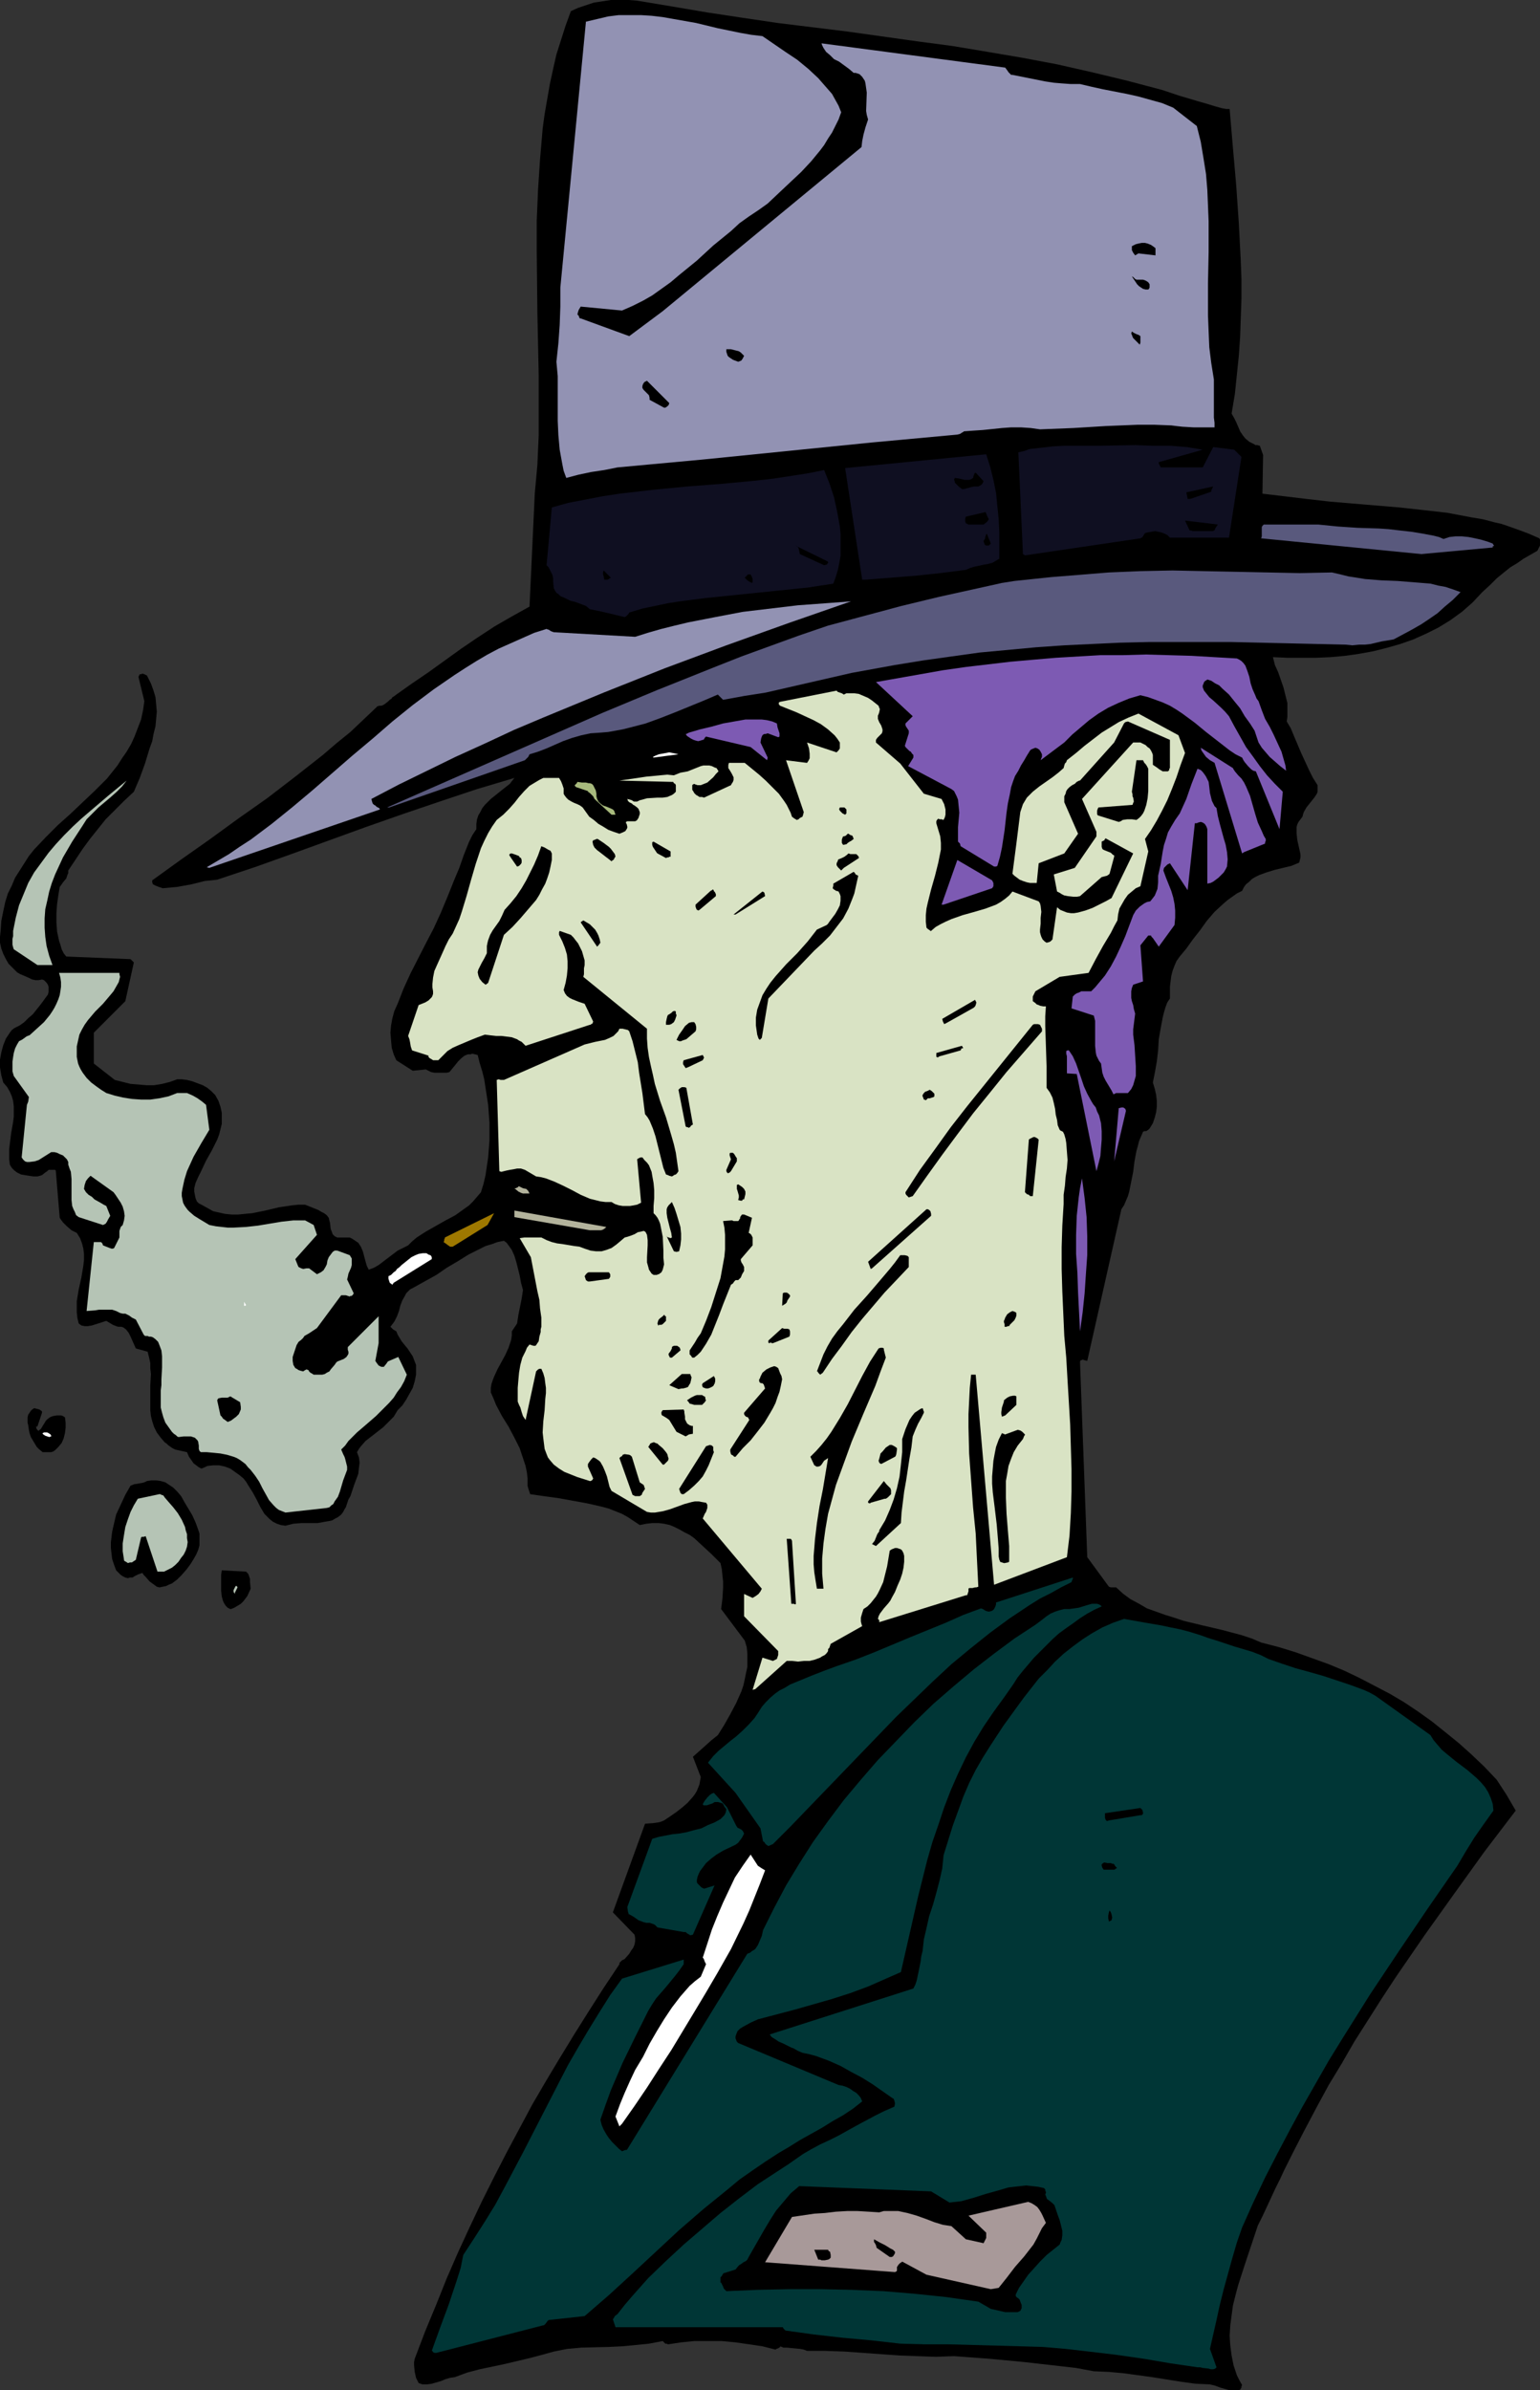 <?xml version="1.0" encoding="UTF-8" standalone="no"?>
<svg
   version="1.0"
   width="100.342mm"
   height="155.668mm"
   id="svg107"
   sodipodi:docname="Guy Smoking Cigarette 3.wmf"
   xmlns:inkscape="http://www.inkscape.org/namespaces/inkscape"
   xmlns:sodipodi="http://sodipodi.sourceforge.net/DTD/sodipodi-0.dtd"
   xmlns="http://www.w3.org/2000/svg"
   xmlns:svg="http://www.w3.org/2000/svg">
  <rect width="100%" height="100%" fill="#333333" stroke="none"/>
  <sodipodi:namedview
     id="namedview107"
     pagecolor="#ffffff"
     bordercolor="#000000"
     borderopacity="0.25"
     inkscape:showpageshadow="2"
     inkscape:pageopacity="0.0"
     inkscape:pagecheckerboard="0"
     inkscape:deskcolor="#d1d1d1"
     inkscape:document-units="mm" />
  <defs
     id="defs1">
    <pattern
       id="WMFhbasepattern"
       patternUnits="userSpaceOnUse"
       width="6"
       height="6"
       x="0"
       y="0" />
  </defs>
  <path
     style="fill:#000000;fill-opacity:1;fill-rule:evenodd;stroke:none"
     d="m 302.814,588.353 h 1.777 0.485 l 0.323,-0.162 0.323,-0.485 v -0.323 l 0.162,-0.323 -0.646,-1.131 -0.646,-1.293 -0.808,-2.424 -0.485,-2.424 -0.323,-2.424 -0.162,-2.424 0.162,-2.585 0.323,-2.424 0.323,-2.424 0.646,-2.585 0.646,-2.424 1.616,-5.009 1.616,-4.848 1.616,-4.848 1.131,-2.262 1.131,-2.424 2.101,-4.525 1.131,-2.262 0.97,-2.101 2.101,-4.201 2.909,-5.656 2.909,-5.494 3.07,-5.656 3.232,-5.333 3.07,-5.332 3.393,-5.333 3.393,-5.333 3.393,-5.171 7.11,-10.342 7.271,-10.18 7.433,-10.342 7.756,-10.18 -1.131,-1.939 -1.131,-1.939 -2.424,-3.717 -3.07,-3.232 -3.232,-3.07 -3.07,-2.747 -3.393,-2.747 -3.232,-2.585 -3.393,-2.424 -3.393,-2.262 -3.555,-2.101 -3.716,-1.939 -3.716,-1.939 -3.716,-1.778 -3.878,-1.616 -4.04,-1.454 -4.04,-1.454 -4.201,-1.293 -4.363,-1.131 -2.262,-0.97 -2.424,-0.808 -4.848,-1.293 -4.848,-1.131 -4.686,-1.131 -2.424,-0.808 -2.101,-0.646 -2.262,-0.808 -2.262,-0.808 -1.939,-1.131 -2.101,-1.131 -1.777,-1.293 -1.777,-1.616 h -0.808 -0.485 l -0.485,-0.162 -5.332,-7.272 -1.777,-47.831 v -0.323 l 0.162,-0.323 h 0.162 l 0.323,-0.162 0.485,0.162 0.646,0.162 8.403,-37.328 0.646,-0.97 0.485,-1.131 0.485,-1.131 0.323,-1.131 0.485,-2.424 0.485,-2.424 0.323,-2.585 0.485,-2.585 0.323,-1.131 0.323,-1.293 0.485,-1.131 0.485,-1.131 0.323,-0.162 h 0.485 l 0.485,-0.323 0.323,-0.323 0.808,-1.293 0.485,-1.454 0.323,-1.293 0.162,-1.293 v -1.454 l -0.162,-1.454 -0.323,-1.454 -0.485,-1.616 0.485,-2.424 0.485,-2.747 0.323,-2.747 0.162,-2.747 0.485,-2.747 0.485,-2.585 0.323,-1.293 0.323,-1.131 0.485,-1.293 0.646,-0.97 v -2.909 l 0.162,-1.293 0.162,-1.293 0.323,-1.293 0.485,-1.293 0.485,-1.131 0.808,-1.131 1.616,-1.939 1.616,-2.262 1.777,-2.262 1.616,-2.262 1.939,-2.262 2.101,-1.939 1.131,-0.97 1.131,-0.808 1.131,-0.808 1.293,-0.646 0.485,-0.97 0.485,-0.646 0.808,-0.646 0.646,-0.646 0.808,-0.485 0.97,-0.485 1.777,-0.646 2.101,-0.646 4.04,-0.97 1.939,-0.808 0.162,-0.646 0.162,-0.646 v -0.646 l -0.162,-0.808 -0.323,-1.454 -0.323,-1.454 -0.162,-1.616 v -0.808 -0.646 l 0.162,-0.646 0.323,-0.646 0.485,-0.646 0.485,-0.646 0.162,-0.646 0.162,-0.485 0.646,-1.131 0.646,-0.808 0.646,-0.808 0.646,-0.808 0.646,-0.97 0.162,-0.485 v -0.485 -0.485 -0.646 l -1.131,-1.778 -0.97,-1.939 -1.939,-4.201 -1.777,-4.201 -0.808,-1.939 -0.97,-1.616 0.162,-1.131 v -1.131 -2.262 l -0.485,-1.939 -0.485,-1.939 -1.293,-3.717 -0.808,-1.778 -0.485,-1.939 3.555,0.162 h 3.555 3.555 l 3.555,-0.162 3.555,-0.323 3.393,-0.485 3.555,-0.646 3.232,-0.808 3.393,-0.97 3.232,-1.131 3.232,-1.454 2.909,-1.454 2.909,-1.778 2.909,-2.101 2.585,-2.262 2.424,-2.585 1.939,-1.778 1.616,-1.616 1.777,-1.454 1.616,-1.293 1.616,-0.97 1.616,-1.131 3.393,-1.939 0.323,-0.646 0.323,-0.646 v -0.97 -0.485 l -0.162,-0.323 -2.585,-1.131 -2.585,-0.97 -2.747,-0.97 -1.454,-0.485 -1.454,-0.323 -3.07,-0.808 -2.909,-0.485 -5.979,-1.131 -5.817,-0.646 -5.817,-0.646 -11.634,-0.97 -5.656,-0.485 -5.656,-0.646 -10.826,-1.293 0.162,-9.534 -0.808,-2.262 -0.646,-0.162 h -0.485 l -0.162,-0.162 -0.646,-0.323 -0.646,-0.323 -0.97,-0.808 -0.646,-0.808 -0.646,-0.97 -0.97,-2.262 -0.485,-0.97 -0.646,-1.131 0.808,-4.848 0.485,-4.686 0.485,-4.686 0.323,-4.686 0.162,-4.686 0.162,-4.686 v -4.686 l -0.162,-4.525 -0.485,-9.372 -0.646,-9.372 -0.808,-9.211 -0.808,-9.534 h -0.808 l -0.97,-0.162 -1.777,-0.485 -2.101,-0.646 -2.262,-0.646 -4.363,-1.293 -4.363,-1.454 -8.564,-2.262 -8.726,-2.101 -8.564,-1.939 -8.564,-1.616 -8.564,-1.454 -8.726,-1.454 -8.564,-1.131 -17.29,-2.424 -17.128,-2.101 -8.726,-1.293 -8.564,-1.293 -8.564,-1.454 L 156.901,0.162 154.8,0 h -2.262 -2.101 l -2.101,0.323 -2.101,0.323 -1.939,0.646 -1.939,0.646 -1.777,0.808 -1.293,3.555 -1.131,3.555 -1.131,3.555 -0.808,3.555 -0.808,3.717 -0.646,3.717 -0.646,3.717 -0.485,3.555 -0.323,3.878 -0.323,3.717 -0.485,7.433 -0.323,7.595 v 7.595 l 0.162,15.19 0.323,15.19 v 7.433 7.433 l -0.323,7.272 -0.323,3.555 -0.323,3.555 -1.293,27.794 -4.363,2.424 -4.201,2.424 -4.201,2.747 -4.04,2.747 -8.079,5.817 -4.04,2.747 -3.878,2.747 -0.646,0.485 -0.323,0.162 -0.162,0.323 -0.485,0.323 -0.323,0.323 -0.808,0.646 -0.485,0.323 -0.485,0.162 H 93.559 93.397 l -0.485,0.162 -0.323,0.323 -3.232,3.07 -3.07,2.909 -3.393,2.747 -3.393,2.909 -6.787,5.332 -6.948,5.333 -7.11,5.009 -7.11,5.171 -7.11,5.009 -6.948,5.009 v 0.485 l 0.162,0.485 0.323,0.162 0.323,0.162 0.808,0.323 0.97,0.323 1.777,-0.162 1.777,-0.162 3.555,-0.646 3.232,-0.808 1.616,-0.162 1.454,-0.162 9.21,-3.07 9.049,-3.232 18.259,-6.625 9.21,-3.232 9.049,-3.07 9.21,-3.07 9.21,-2.747 -0.646,0.808 -0.485,0.646 -1.454,1.131 -1.616,1.293 -1.616,1.293 -1.454,1.454 -0.646,0.808 -0.485,0.97 -0.485,0.808 -0.323,0.97 -0.162,1.131 v 1.293 l -0.97,1.454 -0.808,1.616 -0.646,1.616 -0.646,1.616 -1.131,3.232 -1.293,3.07 -1.616,4.04 -1.616,3.878 -1.777,3.878 -1.939,3.717 -3.716,7.272 -1.777,3.878 -1.454,3.717 -0.808,1.778 -0.485,1.778 -0.323,1.778 -0.162,1.778 0.162,1.939 0.162,1.778 0.485,1.616 0.646,1.454 4.04,2.585 3.232,-0.323 0.646,0.323 0.646,0.323 0.808,0.162 h 0.808 1.616 0.646 l 0.646,-0.162 1.454,-1.778 0.646,-0.808 0.808,-0.808 0.808,-0.646 0.808,-0.323 h 0.646 l 0.485,-0.162 0.646,0.162 0.646,0.162 0.485,1.939 0.646,2.101 0.485,1.939 0.323,2.101 0.323,2.101 0.323,2.101 0.162,2.262 0.162,2.101 v 4.363 l -0.162,2.101 -0.162,2.101 -0.646,4.363 -0.485,2.101 -0.646,2.101 -0.97,1.131 -0.97,1.131 -0.97,0.97 -1.131,0.808 -2.262,1.616 -2.424,1.293 -4.848,2.747 -2.262,1.454 -1.131,0.97 -0.97,0.97 -1.293,0.646 -1.293,0.646 -4.686,3.555 -1.131,0.646 -1.293,0.485 -0.485,-0.97 -0.323,-1.131 -0.646,-2.424 -0.485,-1.131 -0.646,-0.97 -0.485,-0.323 -0.485,-0.323 -0.485,-0.323 -0.646,-0.323 h -3.07 l -0.646,-0.323 -0.485,-0.485 -0.162,-0.485 -0.323,-0.808 -0.162,-1.454 -0.323,-1.293 -0.485,-0.646 -0.646,-0.485 -0.646,-0.323 -0.808,-0.485 -1.616,-0.646 -1.616,-0.646 H 73.522 l -1.616,0.162 -3.232,0.485 -3.393,0.808 -3.232,0.646 -1.777,0.162 -1.616,0.162 h -1.616 l -1.616,-0.162 -1.454,-0.323 -1.454,-0.323 -1.454,-0.808 -1.454,-0.808 -0.646,-0.323 -0.485,-0.485 -0.323,-0.808 -0.162,-0.808 -0.162,-0.808 v -0.808 l 0.162,-0.646 0.162,-0.646 0.646,-1.454 0.646,-1.293 1.293,-2.747 1.454,-2.585 1.293,-2.585 0.485,-1.293 0.323,-1.293 0.323,-1.293 v -1.454 -1.293 l -0.323,-1.454 -0.485,-1.454 -0.808,-1.454 -0.97,-0.97 -0.97,-0.808 -1.131,-0.646 -1.293,-0.485 -1.293,-0.485 -1.293,-0.323 -1.293,-0.162 h -1.131 l -1.777,0.646 -1.939,0.485 -1.939,0.323 h -1.939 l -1.939,-0.162 -1.939,-0.162 -1.939,-0.485 -1.939,-0.485 -5.171,-4.04 v -7.595 l 7.756,-7.756 2.101,-9.534 -0.323,-0.323 -0.162,-0.162 -0.323,-0.323 -15.836,-0.646 -0.646,-0.808 -0.485,-0.97 -0.323,-1.131 -0.323,-0.97 -0.485,-2.262 -0.162,-2.262 v -2.262 l 0.162,-2.262 0.323,-2.262 0.323,-1.939 0.485,-0.646 0.323,-0.485 0.808,-0.97 0.323,-0.97 0.162,-0.323 v -0.646 l 3.555,-5.332 1.777,-2.424 1.939,-2.424 1.939,-2.424 2.262,-2.262 2.262,-2.262 2.424,-2.262 1.454,-3.393 0.646,-1.778 0.646,-1.778 1.131,-3.717 0.646,-1.778 0.323,-1.778 0.485,-1.939 0.162,-1.778 0.162,-1.778 -0.162,-1.778 -0.162,-1.778 -0.485,-1.616 -0.646,-1.778 -0.808,-1.616 -0.162,-0.323 -0.323,-0.162 -0.323,-0.162 -0.485,-0.162 -0.323,0.162 h -0.323 l -0.162,0.323 -0.162,0.323 1.454,5.979 -0.323,2.262 -0.485,2.262 -0.808,2.101 -0.808,2.101 -0.808,1.778 -1.131,1.939 -1.131,1.616 -1.131,1.778 -1.293,1.616 -1.293,1.616 -2.909,2.909 -3.07,2.909 -3.07,2.909 -3.07,2.747 -2.909,2.909 -2.909,3.07 -1.293,1.616 -1.131,1.778 -1.131,1.778 -1.131,1.778 -0.808,1.939 -0.97,1.939 -0.646,2.101 -0.485,2.262 -0.485,2.424 -0.162,2.424 L 0,230.591 v 1.454 l 0.323,1.454 0.485,1.293 0.646,1.293 0.646,1.131 0.97,0.97 1.131,1.131 0.808,0.485 0.808,0.323 1.454,0.646 0.646,0.323 0.808,0.162 h 0.808 l 0.808,-0.162 0.485,0.162 0.323,0.323 0.323,0.323 0.323,0.485 0.162,0.485 v 0.646 0.646 l -0.162,0.646 -1.777,2.424 -1.939,2.424 -1.131,0.97 -0.97,0.97 -1.131,0.808 -1.293,0.646 -0.646,0.485 -0.485,0.646 -0.97,1.454 -0.646,1.616 -0.485,1.778 L 0,260.808 v 1.939 l 0.323,1.939 0.485,1.778 0.97,1.131 0.646,1.131 0.485,1.131 0.323,1.131 0.162,1.293 v 1.293 1.293 l -0.162,1.293 -0.485,2.747 -0.323,2.585 -0.162,1.293 v 1.293 1.293 l 0.162,1.293 0.485,0.808 0.646,0.646 0.646,0.485 0.97,0.485 0.97,0.162 0.97,0.162 1.131,0.162 h 0.97 l 0.646,-0.162 0.485,-0.162 0.808,-0.646 0.485,-0.323 0.323,-0.323 h 0.323 0.323 0.646 0.323 l 0.162,0.162 0.97,11.635 0.323,0.485 0.485,0.646 0.97,0.97 1.131,0.97 1.293,0.646 0.808,1.293 0.485,1.293 0.323,1.293 0.162,1.293 v 1.454 l -0.162,1.454 -0.485,2.909 -0.646,2.909 -0.485,2.909 v 1.454 1.293 l 0.162,1.454 0.323,1.293 0.646,0.485 0.808,0.162 h 0.808 l 0.97,-0.162 3.555,-1.131 0.808,0.485 0.808,0.485 0.808,0.323 0.485,0.162 h 0.485 0.323 l 0.485,0.162 0.646,0.485 0.646,0.808 0.485,0.97 1.293,2.909 2.909,0.808 0.323,1.293 0.323,1.454 v 1.293 l 0.162,1.454 -0.162,2.909 v 3.07 1.454 1.454 l 0.162,1.454 0.323,1.293 0.485,1.454 0.646,1.293 0.97,1.293 0.97,1.131 0.485,0.323 0.323,0.323 0.646,0.485 0.485,0.323 0.646,0.323 2.909,0.646 0.485,1.131 0.808,1.131 0.323,0.485 1.293,0.97 0.646,0.323 0.808,-0.323 0.646,-0.323 1.454,-0.162 h 1.454 l 1.454,0.323 1.293,0.485 1.131,0.808 1.131,0.808 0.97,0.808 0.646,0.808 0.485,0.808 1.131,1.778 0.97,1.778 0.97,1.939 0.97,1.616 0.646,0.646 0.646,0.646 0.808,0.646 0.97,0.485 0.97,0.323 1.131,0.162 1.939,-0.485 1.939,-0.162 h 4.04 l 1.777,-0.323 0.97,-0.162 0.808,-0.162 0.808,-0.485 0.646,-0.323 0.808,-0.646 0.485,-0.646 0.323,-0.646 0.323,-0.485 0.323,-0.97 0.323,-0.97 0.485,-0.808 0.485,-1.454 0.485,-1.454 0.485,-1.293 0.485,-1.293 0.162,-1.454 0.162,-1.293 -0.162,-1.293 -0.485,-1.293 0.485,-0.808 0.485,-0.646 1.131,-1.293 1.454,-1.131 2.909,-2.262 1.293,-1.293 1.293,-1.293 0.485,-0.808 0.485,-0.808 1.131,-1.131 0.97,-1.454 0.808,-1.454 0.808,-1.454 0.485,-1.616 0.323,-1.616 v -1.616 -0.808 l -0.323,-0.808 -0.485,-1.293 -0.646,-0.97 -0.646,-0.97 -0.808,-0.97 -0.646,-0.808 -0.485,-0.808 -0.485,-0.808 -0.323,-0.808 -0.808,-0.485 -0.323,-0.323 -0.162,-0.162 -0.162,-0.162 0.485,-0.646 0.485,-0.646 0.646,-1.293 0.485,-1.293 0.162,-0.646 0.162,-0.646 0.485,-1.293 0.646,-1.131 0.323,-0.646 0.485,-0.485 0.485,-0.485 0.646,-0.323 2.909,-1.616 2.909,-1.616 2.585,-1.778 2.747,-1.616 2.585,-1.616 2.909,-1.454 1.293,-0.646 1.616,-0.485 1.293,-0.485 1.616,-0.323 0.646,0.485 0.485,0.646 0.808,1.131 0.646,1.454 0.485,1.616 0.808,3.232 0.323,1.778 0.485,1.778 -0.323,2.101 -0.808,4.04 -0.323,2.101 -1.293,1.939 v 0.97 l -0.162,1.131 -0.323,0.97 -0.323,0.97 -0.808,1.778 -0.97,1.778 -0.97,1.778 -0.808,1.778 -0.323,0.808 -0.323,0.97 -0.162,0.97 v 1.131 l 0.646,1.454 0.646,1.616 1.454,2.747 1.616,2.585 1.454,2.747 1.293,2.585 0.485,1.454 0.485,1.454 0.485,1.454 0.323,1.616 0.162,1.454 v 1.778 l 0.162,0.646 0.162,0.485 0.323,0.97 3.393,0.485 3.555,0.485 3.555,0.646 3.555,0.646 3.555,0.808 1.777,0.485 1.616,0.646 1.616,0.646 1.454,0.808 1.454,0.97 1.454,0.97 1.616,-0.323 1.454,-0.162 h 1.616 l 1.293,0.162 1.454,0.323 1.131,0.485 1.293,0.646 1.131,0.646 1.293,0.646 1.131,0.808 2.101,1.939 2.101,1.939 2.262,2.262 0.323,1.454 0.162,1.616 0.162,1.454 v 1.454 l -0.162,2.747 -0.323,2.585 5.817,7.756 0.485,1.616 0.162,1.616 v 1.616 1.616 l -0.323,1.454 -0.323,1.616 -0.323,1.454 -0.485,1.454 -1.293,2.909 -1.454,2.747 -1.454,2.585 -1.616,2.585 -1.616,1.293 -1.616,1.454 -2.909,2.585 1.939,5.009 -0.162,0.808 -0.162,0.97 -0.323,0.808 -0.323,0.808 -0.485,0.808 -0.485,0.646 -1.293,1.454 -1.293,1.131 -1.454,1.131 -1.616,1.131 -1.454,0.97 -0.808,0.323 -0.646,0.162 -1.131,0.162 -2.101,0.162 -7.918,21.815 5.332,5.494 0.162,0.808 v 0.808 l -0.162,0.808 -0.323,0.808 -0.485,0.646 -0.485,0.808 -1.131,1.293 -0.646,0.323 -0.323,0.323 -0.323,0.323 v 0.323 l -3.878,5.817 -3.716,5.817 -3.555,5.656 -3.555,5.817 -3.393,5.656 -3.393,5.817 -6.302,11.796 -3.07,5.979 -3.07,6.14 -2.909,6.14 -2.909,6.302 -2.747,6.302 -2.585,6.464 -2.747,6.625 -2.585,6.787 -0.162,0.808 v 0.808 l 0.162,1.616 0.323,1.454 0.646,1.293 0.485,0.162 0.485,0.162 h 1.131 l 1.131,-0.162 1.131,-0.323 1.131,-0.323 1.131,-0.485 1.131,-0.323 1.131,-0.162 3.07,-1.131 3.07,-0.808 6.14,-1.293 6.14,-1.454 3.07,-0.808 2.909,-0.808 3.232,-0.646 3.555,-0.323 6.625,-0.162 3.393,-0.162 3.393,-0.323 3.232,-0.323 3.393,-0.646 0.162,0.162 0.162,0.162 0.323,0.323 h 0.323 l 0.323,0.162 3.232,-0.485 3.232,-0.323 h 3.393 3.393 l 3.393,0.323 3.393,0.485 3.232,0.485 3.232,0.808 v 0 l 0.162,-0.162 0.485,-0.162 0.485,-0.323 v 0 -0.162 l 0.808,0.323 h 0.808 l 3.393,0.323 0.808,0.162 0.808,0.323 h 4.524 l 4.686,0.162 4.524,0.323 4.524,0.323 4.524,0.323 4.363,0.162 4.524,0.162 4.524,-0.162 8.726,0.646 8.564,0.808 8.564,0.97 4.201,0.485 4.363,0.808 3.716,0.162 3.555,0.323 3.555,0.485 3.555,0.485 7.11,1.131 3.555,0.485 3.555,0.162 0.646,0.162 0.646,0.162 1.293,0.485 1.131,0.323 z"
     id="path1" />
  <path
     style="fill:#003636;fill-opacity:1;fill-rule:evenodd;stroke:none"
     d="m 299.582,582.698 -1.616,-4.525 0.808,-3.555 0.808,-3.555 0.808,-3.717 0.97,-3.878 2.101,-7.595 1.131,-3.878 1.293,-3.717 2.747,-6.14 2.909,-6.14 3.07,-5.979 3.07,-5.817 3.07,-5.656 3.232,-5.656 3.232,-5.656 3.393,-5.494 6.787,-10.827 7.11,-10.665 7.11,-10.503 7.271,-10.503 2.101,-3.555 2.101,-3.393 2.262,-3.232 2.424,-3.393 -0.162,-1.616 -0.485,-1.454 -0.646,-1.454 -0.808,-1.293 -0.97,-1.131 -1.131,-1.131 -1.131,-0.97 -1.131,-0.97 -2.585,-1.939 -2.585,-2.101 -1.131,-0.97 -0.97,-1.131 -0.97,-1.131 -0.808,-1.293 -13.573,-9.695 -1.454,-0.808 -1.454,-0.646 -3.07,-1.131 -3.393,-1.131 -3.393,-1.131 -3.393,-0.97 -3.555,-0.97 -3.393,-1.131 -3.232,-1.131 -1.939,-0.97 -2.101,-0.808 -4.363,-1.293 -4.363,-1.454 -2.101,-0.646 -1.777,-0.646 -2.585,-0.808 -2.424,-0.646 -2.424,-0.485 -2.262,-0.485 -4.686,-0.808 -4.524,-0.808 -2.747,0.97 -2.585,1.131 -2.585,1.454 -2.262,1.454 -2.424,1.778 -2.262,1.778 -2.101,1.939 -1.939,2.101 -2.101,2.101 -1.777,2.262 -1.777,2.262 -1.777,2.424 -3.393,4.686 -3.07,4.686 -1.939,3.07 -1.777,3.07 -1.616,3.232 -1.454,3.393 -1.293,3.555 -1.293,3.555 -2.262,7.272 -0.162,1.616 -0.162,1.616 -0.646,2.909 -0.808,3.07 -0.808,2.909 -0.97,2.909 -0.646,2.909 -0.646,2.747 -0.162,1.454 -0.162,1.454 -0.323,1.293 -0.162,1.293 -0.485,2.424 -0.485,2.262 -0.323,0.97 -0.485,0.97 -35.388,11.311 0.485,0.646 0.808,0.485 0.97,0.646 1.131,0.485 1.293,0.646 0.646,0.323 0.485,0.162 1.131,0.646 1.131,0.485 1.616,0.323 1.777,0.485 3.07,1.131 2.909,1.293 2.585,1.454 2.747,1.454 2.585,1.616 4.848,3.393 0.323,0.162 0.162,0.485 0.162,0.646 -0.162,0.808 -2.585,1.131 -2.262,1.131 -4.524,2.424 -4.363,2.424 -2.262,1.131 -2.424,1.131 -2.101,1.131 -1.939,1.131 -3.716,2.585 -3.716,2.424 -3.716,2.424 -4.686,3.555 -4.524,3.555 -4.524,3.878 -4.524,3.878 -4.363,4.04 -4.363,4.201 -3.878,4.363 -1.939,2.262 -1.777,2.262 -0.646,0.485 -0.162,0.323 -0.323,0.485 0.646,1.939 h 41.043 0.162 l 0.162,0.323 0.485,0.485 6.948,0.97 7.11,0.808 7.11,0.646 7.11,0.808 5.979,0.162 h 5.817 l 11.796,0.323 5.817,0.162 5.656,0.162 5.656,0.485 5.656,0.646 6.787,0.808 6.787,0.97 6.625,1.131 6.625,0.97 h 0.646 l 0.646,0.162 1.454,0.162 0.485,0.162 h 0.646 l 0.485,-0.162 z"
     id="path2" />
  <path
     style="fill:#003636;fill-opacity:1;fill-rule:evenodd;stroke:none"
     d="m 107.455,579.143 26.339,-6.787 h 0.162 l 0.162,-0.162 0.323,-0.323 0.323,-0.485 0.323,-0.323 8.887,-0.97 5.979,-5.171 5.817,-5.333 11.473,-10.665 5.979,-5.171 5.979,-4.848 2.909,-2.424 3.232,-2.262 3.07,-2.101 3.232,-2.101 2.747,-1.616 2.585,-1.616 5.494,-3.07 2.585,-1.616 2.585,-1.454 2.424,-1.616 2.262,-1.778 -0.323,-0.808 -0.485,-0.646 -0.646,-0.646 -0.808,-0.485 -0.646,-0.485 -0.97,-0.485 -0.97,-0.323 -0.97,-0.162 -24.723,-10.342 -0.162,-0.162 -0.162,-0.162 -0.323,-0.808 v -0.485 l 0.162,-0.485 0.323,-0.808 0.646,-0.646 0.808,-0.485 1.777,-0.97 1.777,-0.808 9.21,-2.424 4.524,-1.293 4.524,-1.293 4.524,-1.454 4.363,-1.616 4.04,-1.778 4.04,-1.778 2.101,-9.211 2.101,-9.211 1.131,-4.525 1.131,-4.525 1.293,-4.525 1.454,-4.201 1.454,-4.363 1.616,-4.201 1.777,-4.04 1.939,-4.04 2.101,-3.878 2.262,-3.717 2.424,-3.555 2.585,-3.555 1.131,-1.616 1.131,-1.616 1.131,-1.778 1.293,-1.616 2.747,-3.232 3.07,-3.07 1.454,-1.454 1.616,-1.454 1.777,-1.293 1.616,-1.131 1.777,-1.293 1.777,-1.131 1.777,-0.97 1.777,-0.808 -0.323,-0.323 -0.323,-0.162 -0.485,-0.162 h -0.323 -0.97 l -1.131,0.323 -2.101,0.646 -1.131,0.162 -1.131,0.162 h -1.293 l -1.293,0.323 -0.97,0.323 -1.131,0.485 -0.97,0.646 -0.808,0.646 -1.939,1.454 -5.171,3.393 -5.009,3.717 -5.009,3.878 -5.009,4.201 -4.848,4.201 -4.686,4.525 -4.524,4.686 -4.524,4.686 -4.201,4.848 -4.201,5.009 -3.878,5.171 -3.716,5.171 -3.393,5.332 -3.232,5.333 -2.909,5.494 -2.747,5.494 -0.323,1.454 -0.485,1.131 -0.485,1.131 -0.646,0.97 -0.485,0.323 -0.323,0.162 -0.323,0.323 -0.323,0.162 -0.485,0.162 -29.57,48.154 -0.162,0.162 h -0.323 l -0.808,0.323 -0.808,-0.646 -0.808,-0.808 -0.808,-0.808 -0.808,-0.97 -0.646,-0.97 -0.646,-1.131 -0.485,-1.131 -0.323,-1.293 1.293,-3.717 1.293,-3.555 1.454,-3.393 1.454,-3.393 3.07,-6.302 1.616,-3.232 1.616,-3.232 0.97,-1.616 0.97,-1.454 2.262,-2.585 2.262,-2.747 1.131,-1.454 1.131,-1.616 v -1.131 l -15.189,4.686 -2.909,4.04 -2.747,4.363 -2.585,4.201 -2.585,4.363 -2.424,4.201 -2.262,4.363 -8.887,17.29 -4.524,8.564 -2.262,4.201 -2.585,4.201 -2.585,4.04 -2.747,4.201 -0.646,3.232 -0.97,3.07 -0.97,2.909 -0.97,2.909 -2.101,5.656 -2.101,5.817 h 0.162 l 0.162,0.323 0.323,0.162 z"
     id="path3" />
  <path
     style="fill:#000000;fill-opacity:1;fill-rule:evenodd;stroke:none"
     d="m 247.551,569.124 h 3.07 l 0.323,-0.162 0.323,-0.162 0.162,-0.323 0.162,-0.323 v -0.808 l -0.323,-0.808 -0.162,-0.485 -0.323,-0.323 -0.485,-0.323 -0.162,-0.323 v -0.323 l 0.808,-1.616 1.131,-1.616 1.131,-1.616 1.454,-1.616 1.454,-1.616 1.616,-1.616 1.616,-1.293 1.616,-1.293 0.162,-0.485 0.323,-0.646 0.162,-1.131 v -1.131 l -0.323,-1.293 -0.323,-1.293 -0.485,-1.293 -0.808,-2.424 -0.485,-0.485 -0.808,-0.646 -0.485,-0.323 -0.162,-0.323 -0.162,-0.485 -0.162,-0.323 0.162,-0.485 v -0.162 l -0.162,-0.323 v -0.323 l -0.323,-0.323 -1.454,-0.323 -1.454,-0.162 -1.454,-0.162 -1.454,0.162 -1.454,0.162 -1.454,0.162 -2.747,0.808 -2.909,0.808 -3.07,0.97 -2.909,0.808 -1.454,0.162 -1.454,0.162 -4.524,-2.747 -32.479,-1.293 -2.101,1.778 -1.777,2.101 -1.777,2.101 -1.454,2.262 -1.454,2.424 -1.293,2.262 -1.293,2.262 -1.293,2.262 -0.323,0.646 -0.323,0.323 -0.646,0.323 -0.646,0.485 -0.323,0.162 -0.323,0.323 -0.646,0.808 -3.07,0.97 v 0.162 l -0.162,0.162 -0.162,0.323 -0.323,0.323 v 1.293 h 0.162 l 0.162,0.323 0.162,0.323 0.162,0.323 0.162,0.485 0.323,0.323 0.323,0.323 7.756,-0.323 7.756,-0.162 h 7.595 l 7.756,0.162 7.756,0.323 7.756,0.646 7.756,0.808 7.918,1.131 3.07,1.778 z"
     id="path4" />
  <path
     style="fill:#a89999;fill-opacity:1;fill-rule:evenodd;stroke:none"
     d="m 243.996,563.468 0.97,-0.162 0.97,-0.162 1.939,-2.424 2.101,-2.747 2.262,-2.585 2.262,-2.909 0.808,-1.454 0.646,-1.293 0.646,-1.293 0.485,-0.646 0.485,-0.646 -0.808,-1.778 -0.323,-0.646 -0.485,-0.808 -0.485,-0.646 -0.646,-0.485 -0.808,-0.485 -0.808,-0.323 -14.704,3.393 4.363,4.201 v 0.646 0.646 l -0.323,0.646 -0.323,0.646 -4.363,-0.97 -3.555,-3.232 -2.101,-0.323 -2.101,-0.646 -2.101,-0.808 -2.262,-0.808 -2.262,-0.646 -2.262,-0.485 h -1.131 -1.131 -1.293 l -1.131,0.323 -2.585,-0.162 -2.747,-0.162 h -2.585 l -2.747,0.162 -2.747,0.323 -2.585,0.162 -5.494,0.808 -6.625,11.15 31.994,2.424 0.323,-0.162 0.162,-0.162 v -0.323 -0.646 l 0.162,-0.162 0.162,-0.323 0.162,-0.162 0.323,-0.323 0.323,-0.162 0.162,-0.162 5.979,3.232 z"
     id="path5" />
  <path
     style="fill:#000000;fill-opacity:1;fill-rule:evenodd;stroke:none"
     d="m 202.307,556.358 h 0.808 l 0.808,-0.162 0.323,-0.162 0.323,-0.323 v -0.323 -0.323 l -0.162,-0.808 -0.323,-0.162 -0.162,-0.323 h -3.393 l 0.97,2.424 h 0.485 z"
     id="path6" />
  <path
     style="fill:#000000;fill-opacity:1;fill-rule:evenodd;stroke:none"
     d="m 219.112,555.55 h 0.485 l 0.323,-0.162 0.323,-0.485 0.162,-0.323 v -0.323 l -0.485,-0.485 -0.646,-0.323 -1.293,-0.808 -1.293,-0.646 -1.454,-0.808 v 0.646 l 0.323,0.485 0.162,0.323 0.162,0.646 z"
     id="path7" />
  <path
     style="fill:#ffffff;fill-opacity:1;fill-rule:evenodd;stroke:none"
     d="m 153.184,522.747 3.07,-4.363 3.07,-4.525 2.909,-4.525 3.07,-4.686 5.656,-9.372 2.909,-4.848 2.747,-4.686 3.393,-5.979 3.07,-6.302 1.454,-3.232 1.293,-3.232 1.293,-3.232 1.293,-3.393 -0.808,-0.485 -0.485,-0.323 -0.485,-0.323 -1.777,-2.747 -1.939,2.747 -1.939,2.909 -1.454,3.07 -1.454,3.07 -1.454,3.393 -1.293,3.232 -2.262,6.948 0.162,0.162 0.162,0.323 0.162,0.485 0.162,0.323 0.162,0.323 -1.293,3.07 -1.454,1.131 -1.293,1.131 -1.131,1.293 -1.131,1.293 -2.101,2.747 -1.939,2.909 -1.777,2.909 -1.777,3.07 -1.616,3.232 -1.939,3.232 -1.293,2.747 -1.293,2.909 -1.131,2.747 -1.131,3.07 0.97,2.424 z"
     id="path8" />
  <path
     style="fill:#003636;fill-opacity:1;fill-rule:evenodd;stroke:none"
     d="m 170.636,476.209 5.332,-12.119 -2.585,0.808 -0.323,-0.162 -0.323,-0.162 -0.485,-0.485 -0.323,-0.323 -0.162,-0.162 -0.162,-0.323 v -0.485 l 0.162,-0.808 0.323,-0.808 0.323,-0.646 0.485,-0.646 0.97,-1.293 1.293,-1.131 1.293,-0.97 1.616,-0.97 3.07,-1.454 0.646,-0.485 0.485,-0.646 0.485,-0.646 0.485,-0.97 -0.162,-0.323 -0.162,-0.323 -0.323,-0.323 -0.646,-0.323 -0.323,-0.162 -0.323,-0.485 -2.262,-4.525 -3.232,-3.555 -0.485,0.162 -0.485,0.323 -0.646,0.646 -0.646,0.808 -0.485,0.808 0.162,0.323 h 0.485 0.323 l 0.485,-0.162 0.485,-0.162 0.485,-0.162 0.485,-0.323 h 0.323 0.485 l 0.646,0.162 0.485,0.162 0.162,0.162 v 0 l 0.162,0.323 0.162,0.323 0.485,0.646 -0.162,0.808 -0.323,0.646 -0.485,0.485 -0.485,0.485 -1.454,0.808 -1.616,0.646 -1.616,0.808 -1.939,0.485 -1.777,0.485 -1.777,0.323 -1.616,0.162 -3.393,0.646 -1.616,0.485 -6.14,16.805 0.162,1.131 0.162,0.485 v 0.162 h 0.162 l 1.131,0.646 1.131,0.808 1.293,0.485 0.646,0.162 h 0.808 l 0.485,0.162 0.485,0.162 0.323,0.162 0.646,0.646 6.463,1.131 h 0.485 l 0.323,0.323 0.323,0.162 0.485,0.323 z"
     id="path9" />
  <path
     style="fill:#000000;fill-opacity:1;fill-rule:evenodd;stroke:none"
     d="m 273.728,472.654 0.162,-0.646 -0.162,-0.808 -0.162,-0.485 -0.323,-0.485 -0.162,0.485 -0.162,0.808 v 0.646 l 0.162,0.808 z"
     id="path10" />
  <path
     style="fill:#000000;fill-opacity:1;fill-rule:evenodd;stroke:none"
     d="m 272.274,460.212 h 2.262 v -0.162 h 0.162 l 0.162,-0.162 h 0.162 v -0.162 l -0.162,-0.162 -0.323,-0.323 v -0.162 l -0.323,-0.323 h -0.323 l -0.323,-0.162 h -0.808 l -0.808,-0.162 -0.323,0.162 -0.162,0.162 -0.162,0.162 v 0.323 l 0.162,0.485 0.323,0.485 z"
     id="path11" />
  <path
     style="fill:#003636;fill-opacity:1;fill-rule:evenodd;stroke:none"
     d="m 190.349,453.909 4.363,-4.363 4.201,-4.363 8.726,-9.049 8.726,-9.049 4.363,-4.525 4.524,-4.363 4.524,-4.363 4.524,-4.201 4.686,-3.878 4.848,-3.878 4.848,-3.555 2.424,-1.616 2.424,-1.616 2.585,-1.616 2.585,-1.293 2.585,-1.454 2.585,-1.293 0.162,-0.485 0.162,-0.323 v -0.323 l -18.906,6.14 v 0.485 l -0.162,0.485 -0.162,0.323 -0.162,0.323 -0.323,0.323 -0.323,0.162 -0.646,0.162 -0.646,-0.162 -0.323,-0.162 -0.485,-0.323 -0.485,-0.162 -4.363,1.616 -4.363,1.939 -8.726,3.555 -8.887,3.717 -4.524,1.778 -4.686,1.616 -3.07,1.131 -2.909,1.131 -2.747,1.131 -2.747,1.131 -1.293,0.808 -1.293,0.646 -1.131,0.808 -1.131,0.97 -1.131,1.131 -0.97,1.131 -0.808,1.293 -0.97,1.454 -1.454,1.616 -1.454,1.454 -1.616,1.454 -1.454,1.131 -2.909,2.424 -1.293,1.293 -1.293,1.616 6.787,7.433 6.14,8.726 0.646,3.232 0.323,0.162 0.162,0.323 0.323,0.323 0.485,0.323 z"
     id="path12" />
  <path
     style="fill:#000000;fill-opacity:1;fill-rule:evenodd;stroke:none"
     d="m 273.082,448.092 7.756,-1.293 h 0.323 l 0.162,-0.162 0.162,-0.162 v -0.323 l -0.162,-0.646 -0.485,-0.485 -8.726,1.293 v 0.162 0.323 0.646 l 0.162,0.485 0.162,0.162 0.162,0.162 z"
     id="path13" />
  <path
     style="fill:#d9e3c4;fill-opacity:1;fill-rule:evenodd;stroke:none"
     d="m 185.986,415.774 7.756,-6.948 h 1.293 l 1.454,0.162 1.454,-0.162 h 1.454 l 1.293,-0.323 1.293,-0.485 0.485,-0.323 0.646,-0.323 0.485,-0.485 0.323,-0.485 v -0.485 l 0.323,-0.323 0.162,-0.485 0.162,-0.485 7.756,-4.363 -0.162,-0.485 -0.162,-0.646 v -0.485 -0.485 l 0.323,-1.131 0.323,-0.97 0.97,-0.646 0.808,-0.808 0.646,-0.808 0.646,-0.808 0.485,-0.808 0.485,-0.97 0.808,-1.778 0.485,-1.939 0.485,-1.939 0.646,-3.878 0.485,-0.323 0.808,-0.323 h 0.485 l 0.485,0.162 0.485,0.162 0.323,0.323 0.323,0.646 0.162,0.646 v 0.646 0.808 l -0.162,1.454 -0.323,1.454 -0.485,1.454 -0.646,1.454 -0.646,1.616 -0.808,1.454 -0.323,0.646 -0.485,0.646 -1.131,1.293 -0.97,1.293 -0.323,0.646 -0.162,0.646 0.162,0.162 0.162,0.162 v 0.485 l 21.329,-6.625 h 0.162 0.162 l 0.162,-0.485 0.162,-0.485 v -0.646 l 0.162,-0.162 h 0.162 0.646 l 0.646,-0.162 h 0.323 l 0.485,-0.162 -0.323,-6.464 -0.323,-6.625 -0.646,-6.464 -0.485,-6.625 -0.485,-6.625 -0.162,-6.464 v -3.232 l 0.162,-3.232 0.162,-3.232 0.323,-3.232 h 1.131 l 4.524,51.709 17.936,-6.787 0.646,-5.333 0.323,-5.494 0.162,-5.333 v -5.494 l -0.162,-5.494 -0.162,-5.494 -0.646,-10.827 -0.323,-5.656 -0.485,-5.333 -0.485,-10.988 -0.162,-5.494 v -5.333 l 0.162,-5.332 0.323,-5.333 v -2.262 l 0.323,-2.262 0.162,-2.101 0.323,-2.101 0.162,-2.101 -0.162,-2.101 -0.162,-2.101 -0.162,-0.97 -0.323,-1.131 -0.162,-0.323 -0.162,-0.323 -0.323,-0.162 -0.323,-0.162 -0.162,-0.162 -0.485,-1.131 -0.162,-1.293 -0.323,-1.293 -0.162,-1.454 -0.323,-1.454 -0.323,-1.293 -0.646,-1.293 -0.808,-1.131 v -2.747 -2.585 l -0.162,-5.009 -0.162,-4.848 v -2.424 l 0.162,-2.424 h -0.646 l -0.808,-0.162 -0.323,-0.162 -0.485,-0.162 -0.323,-0.323 -0.646,-0.485 v -0.485 -0.646 l 0.323,-0.646 0.323,-0.646 5.979,-3.555 7.11,-0.97 1.777,-3.393 1.777,-3.232 1.939,-3.232 0.808,-1.616 0.808,-1.454 0.162,-1.454 0.323,-1.454 0.646,-1.131 0.646,-1.131 0.808,-1.131 0.97,-0.808 0.97,-0.808 1.131,-0.485 1.939,-8.564 -0.808,-3.07 1.454,-2.101 1.454,-2.424 1.293,-2.424 1.293,-2.585 1.131,-2.747 1.131,-2.909 0.97,-2.909 1.131,-3.07 -1.616,-4.363 -9.857,-5.332 -2.424,0.97 -2.424,1.131 -2.101,1.293 -2.101,1.293 -2.101,1.616 -2.101,1.616 -2.101,1.778 -2.262,1.778 -0.162,0.485 -0.323,0.323 -0.162,0.485 -0.162,0.646 -1.293,1.131 -1.454,1.131 -3.232,2.262 -1.616,1.293 -1.454,1.454 -0.485,0.808 -0.485,0.808 -0.323,0.97 -0.323,0.97 -0.485,3.878 -0.485,3.878 -0.485,3.717 -0.485,3.717 0.485,0.485 0.646,0.485 0.646,0.485 0.808,0.323 0.97,0.323 0.808,0.162 h 0.808 0.808 l 0.485,-4.848 6.302,-2.424 3.393,-4.848 -3.393,-7.756 v -0.646 -0.808 l 0.323,-0.646 0.162,-0.646 0.323,-0.485 0.485,-0.485 0.646,-0.485 0.646,-0.323 0.485,-0.485 0.323,-0.162 0.323,-0.162 h 0.162 l 8.403,-9.372 2.424,-4.686 0.162,-0.162 0.162,-0.162 0.646,-0.162 10.342,4.525 v 6.948 l -0.162,0.162 v 0.323 l -0.323,0.323 h -0.162 -0.323 -0.808 l -0.808,-0.485 -0.646,-0.485 -0.97,-0.646 v -1.778 -0.646 l -0.162,-0.485 -0.323,-0.646 -0.323,-0.485 -0.485,-0.323 -0.485,-0.485 -0.646,-0.323 -0.646,-0.323 h -1.777 l -12.604,13.897 3.555,8.08 v 1.131 l -5.332,7.756 -5.171,1.616 0.808,4.201 0.646,0.323 0.485,0.323 0.646,0.323 0.808,0.162 1.454,0.162 h 0.808 l 0.808,-0.162 5.332,-4.686 0.646,-0.162 0.646,-0.162 0.485,-0.323 0.162,-0.162 1.131,-4.201 v -0.323 l -0.323,-0.162 -0.485,-0.485 -0.808,-0.323 -0.808,-0.323 -0.323,-0.162 -0.162,-0.162 -0.162,-0.485 v -0.646 -0.646 l 0.323,-0.162 0.323,-0.162 0.162,-0.323 0.162,-0.162 6.787,3.717 -5.332,10.988 -1.454,0.808 -1.616,0.808 -1.616,0.808 -1.777,0.646 -1.777,0.485 -0.97,0.162 h -0.808 l -0.97,-0.162 -0.808,-0.323 -0.808,-0.323 -0.808,-0.646 -1.131,7.918 -0.485,0.485 -0.323,0.162 -0.646,0.162 -0.485,-0.323 -0.485,-0.485 -0.323,-0.646 -0.162,-0.485 -0.162,-0.646 v -0.646 l 0.162,-1.454 v -1.454 l 0.162,-1.454 -0.162,-1.454 -0.162,-0.646 -0.323,-0.485 -6.463,-2.424 -0.808,0.97 -0.97,0.808 -1.131,0.808 -1.131,0.646 -1.293,0.485 -1.293,0.485 -2.747,0.808 -2.909,0.808 -2.747,0.97 -1.454,0.646 -1.293,0.646 -1.131,0.646 -1.131,0.97 h -0.162 l -0.162,-0.162 -0.485,-0.323 -0.323,-0.323 -0.162,-1.454 v -1.616 l 0.162,-1.616 0.323,-1.454 0.808,-3.232 0.97,-3.393 0.808,-3.232 0.323,-1.616 0.323,-1.616 V 207.483 l -0.162,-1.616 -0.485,-1.616 -0.485,-1.616 v -0.485 l 0.162,-0.323 v 0 l 0.323,-0.323 0.323,0.162 h 0.485 l 0.485,0.162 0.323,-0.646 0.162,-0.646 v -0.646 -0.646 l -0.162,-0.646 -0.162,-0.646 -0.323,-0.646 -0.323,-0.646 -4.363,-1.293 -5.817,-7.433 -5.979,-5.171 v -0.323 -0.323 l 0.323,-0.485 0.485,-0.485 0.646,-0.646 0.162,-0.485 v -0.485 l -0.162,-0.485 -0.162,-0.485 -0.485,-0.808 -0.323,-0.808 v -0.323 -0.485 l 0.162,-0.323 0.162,-0.485 0.162,-0.808 -0.162,-0.323 -0.162,-0.485 -0.808,-0.646 -0.808,-0.646 -0.97,-0.646 -1.131,-0.485 -1.131,-0.485 -1.131,-0.162 h -1.293 -0.646 l -0.646,0.323 -0.485,-0.323 -0.485,-0.162 -0.485,-0.162 -0.323,-0.323 -13.896,2.747 -0.323,0.162 v 0.162 0.323 l 0.323,0.323 4.04,1.616 2.101,0.97 2.101,0.97 1.777,0.97 1.777,1.293 1.616,1.454 0.646,0.808 0.646,0.97 v 0.808 0.646 l -0.323,0.485 -0.485,0.485 -7.271,-2.424 0.485,1.454 0.162,1.293 v 0.485 0.646 l -0.323,0.646 -0.323,0.485 -5.171,-0.646 4.363,12.766 -0.162,0.646 -0.162,0.485 -0.646,0.323 -0.323,0.323 -0.485,0.162 -0.162,-0.162 -0.323,-0.162 -0.646,-0.485 -0.323,-0.97 -0.485,-0.97 -0.485,-0.97 -0.646,-0.97 -1.293,-1.778 -1.616,-1.616 -1.616,-1.616 -1.616,-1.454 -1.777,-1.454 -1.777,-1.454 H 179.523 l -0.162,0.485 v 0.485 0.323 l 0.323,0.485 0.485,0.808 0.485,0.97 v 0.646 l -0.162,0.485 -0.323,0.485 -0.162,0.323 -6.625,3.07 -0.485,-0.162 h -0.646 l -0.485,-0.323 -0.323,-0.162 -0.485,-0.485 -0.162,-0.323 -0.323,-0.485 v -0.646 -0.162 -0.323 l 0.162,-0.162 0.323,-0.162 0.323,0.162 0.485,0.162 h 0.808 l 0.808,-0.323 0.808,-0.323 1.454,-1.293 0.646,-0.808 0.646,-0.646 -0.162,-0.323 -0.323,-0.485 -0.485,-0.162 -0.646,-0.323 -0.646,-0.162 h -0.646 -0.808 l -0.646,0.162 -0.808,0.323 -0.808,0.323 -1.616,0.646 -1.777,0.323 -1.616,0.646 -1.616,-0.162 -1.777,0.162 -3.393,0.323 -3.232,0.485 -3.393,0.485 12.927,0.323 h 0.323 l 0.162,0.323 0.323,0.162 0.162,0.323 v 0.808 0.808 l -0.485,0.485 -0.485,0.323 -1.131,0.485 -1.131,0.162 h -1.293 l -2.585,0.162 -1.131,0.323 -0.646,0.162 -0.646,0.323 h -0.485 -0.323 l -0.485,-0.323 -0.485,-0.162 -0.646,-0.162 0.162,0.485 0.323,0.323 0.646,0.323 0.323,0.323 0.323,0.162 0.646,0.485 0.162,0.162 0.162,0.162 0.323,0.808 v 0.485 l -0.162,0.485 -0.162,0.485 -0.323,0.485 -0.162,0.162 -0.323,0.162 h -0.808 -0.808 -0.323 l -0.323,0.162 v 0.323 l 0.162,0.162 0.162,0.646 v 0.323 l -0.162,0.323 -0.323,0.485 -0.646,0.323 -0.808,0.323 -1.454,-0.485 -1.293,-0.485 -1.293,-0.808 -1.131,-0.646 -1.131,-0.97 -1.131,-0.808 -0.808,-1.131 -0.808,-1.131 -0.646,-0.485 -0.646,-0.323 -0.808,-0.323 -0.646,-0.323 -0.808,-0.485 -0.485,-0.485 -0.485,-0.646 -0.162,-0.323 v -0.485 -0.808 l -0.323,-0.97 -0.323,-0.808 -0.485,-0.808 h -3.878 l -0.97,0.485 -0.808,0.485 -1.616,0.97 -1.293,1.293 -1.293,1.454 -1.131,1.454 -1.293,1.454 -1.454,1.454 -1.616,1.293 -1.131,1.616 -0.97,1.616 -0.97,1.939 -0.808,1.778 -0.646,1.939 -0.646,1.939 -1.131,3.878 -1.131,4.04 -1.131,3.717 -0.646,1.939 -0.808,1.778 -0.808,1.778 -0.97,1.454 -0.808,1.616 -0.646,1.454 -1.454,3.232 -0.646,1.454 -0.323,1.616 -0.162,1.616 v 0.808 l 0.162,0.97 v 0.646 l -0.162,0.485 -0.162,0.323 -0.323,0.323 -0.485,0.485 -0.808,0.485 -0.808,0.323 -0.808,0.323 -2.585,7.595 0.323,0.808 0.162,0.808 0.162,0.97 0.323,0.97 4.04,1.293 v 0.323 l 0.323,0.323 0.323,0.162 0.485,0.323 h 1.293 l 1.131,-1.131 1.131,-1.131 1.293,-0.808 1.454,-0.646 3.07,-1.293 1.616,-0.646 1.777,-0.646 1.293,0.162 1.454,0.162 h 1.293 l 1.293,0.162 1.293,0.162 1.293,0.485 0.485,0.323 0.646,0.323 0.485,0.485 0.485,0.485 15.836,-5.171 h 0.162 l 0.162,-0.162 0.323,-0.162 0.162,-0.485 -2.101,-4.363 -1.454,-0.485 -1.616,-0.646 -0.646,-0.323 -0.646,-0.485 -0.485,-0.646 -0.323,-0.808 0.485,-1.778 0.323,-1.778 0.162,-1.778 v -1.778 l -0.162,-1.616 -0.485,-1.616 -0.646,-1.616 -0.808,-1.616 v -0.323 -0.323 l 0.162,-0.323 v 0 l 2.747,0.97 0.646,0.646 0.485,0.646 0.646,0.808 0.485,0.97 0.485,0.97 0.323,1.131 0.323,1.131 v 1.131 l -0.162,0.808 v 0.646 0.808 l -0.162,0.646 15.674,12.766 v 2.424 l 0.162,2.262 0.323,2.262 0.485,2.262 0.485,2.101 0.485,2.262 1.293,4.201 1.454,4.04 1.293,4.363 0.646,2.262 0.485,2.101 0.323,2.262 0.323,2.262 -0.323,0.485 -0.323,0.323 -0.485,0.162 -0.162,0.162 -0.323,0.162 -0.646,-0.162 -0.323,-0.162 -0.485,-0.162 -0.646,-1.616 -0.485,-1.939 -0.485,-1.939 -0.485,-1.939 -0.485,-1.939 -0.646,-1.939 -0.808,-1.939 -0.485,-0.808 -0.646,-0.808 -0.646,-5.171 -0.808,-5.009 -0.323,-2.585 -0.646,-2.585 -0.646,-2.585 -0.808,-2.424 -0.323,-0.323 -0.646,-0.162 -0.646,-0.162 h -0.485 -0.323 l -0.323,0.646 -0.323,0.323 -0.808,0.808 -0.97,0.485 -1.131,0.485 -2.424,0.485 -1.293,0.323 -1.293,0.323 -19.875,8.726 h -0.485 -0.323 l -0.485,-0.162 -0.485,0.162 0.646,22.461 0.485,0.162 0.646,-0.162 0.646,-0.162 0.808,-0.162 0.97,-0.162 0.808,-0.162 h 0.97 l 0.97,0.323 2.747,1.616 v 0 l 1.131,0.162 1.293,0.323 2.101,0.808 2.101,0.97 2.262,1.131 2.101,1.131 2.262,0.97 1.293,0.323 1.293,0.323 1.293,0.162 h 1.454 l 0.808,0.485 0.97,0.323 0.97,0.162 h 0.808 0.97 l 0.97,-0.162 0.808,-0.162 0.97,-0.485 -0.97,-10.665 0.162,-0.162 0.646,-0.323 h 0.485 l 0.485,0.646 0.646,0.646 0.485,0.646 0.323,0.808 0.323,0.808 0.162,0.97 0.323,1.778 0.162,1.778 v 1.939 l -0.162,1.939 v 1.778 l 0.485,0.485 0.485,0.646 0.323,0.646 0.323,0.808 0.323,1.616 0.323,1.616 0.162,3.393 v 1.778 l 0.162,1.616 -0.162,0.646 -0.162,0.646 -0.323,0.646 -0.646,0.485 h -0.162 l -0.323,0.162 h -0.808 l -0.485,-0.323 -0.323,-0.485 -0.323,-0.485 -0.162,-0.646 -0.323,-1.131 v -1.293 l 0.162,-2.909 v -1.293 l -0.162,-1.293 -0.162,-0.323 -0.162,-0.323 -0.162,-0.162 -0.323,-0.162 -0.646,0.162 -0.808,0.162 -0.808,0.485 -0.808,0.323 -0.97,0.323 -0.646,0.162 -1.131,0.97 -0.97,0.808 -1.131,0.808 -1.293,0.485 -1.131,0.323 h -1.454 l -1.293,-0.162 -1.454,-0.485 -1.293,-0.485 -1.293,-0.162 -2.909,-0.485 -1.293,-0.162 -1.293,-0.323 -1.293,-0.485 -1.293,-0.646 h -1.454 -1.454 -1.293 l -1.131,0.162 2.747,4.686 1.616,8.403 0.485,2.101 0.162,2.101 0.323,2.262 v 2.262 l -0.162,0.646 v 0.646 l -0.323,1.131 -0.162,1.131 -0.323,0.485 -0.323,0.485 -0.162,0.162 h -0.162 -0.323 l -0.485,-0.162 -0.485,-0.162 -0.646,0.808 -0.323,0.808 -0.808,1.616 -0.485,1.778 -0.323,1.939 -0.162,1.778 -0.162,1.939 v 1.778 1.616 l 0.323,0.808 0.323,0.646 0.323,1.131 0.323,0.97 0.646,0.97 2.585,-11.958 0.323,-0.323 0.162,-0.162 0.323,-0.162 h 0.485 l 0.485,1.131 0.323,1.131 0.162,1.293 0.162,1.131 v 1.293 l -0.162,1.454 -0.162,2.747 -0.323,2.747 -0.162,2.747 0.162,1.454 0.162,1.293 0.162,1.293 0.485,1.293 0.323,0.808 0.485,0.646 0.97,1.131 1.293,0.97 1.293,0.808 1.616,0.646 1.616,0.646 3.07,0.97 h 0.162 l 0.323,-0.162 0.162,-0.162 0.162,-0.323 -1.293,-2.909 v -0.646 l 0.323,-0.485 0.485,-0.646 0.485,-0.485 0.485,0.162 0.485,0.323 0.485,0.323 0.323,0.323 0.646,1.131 0.485,1.131 0.485,1.293 0.323,1.293 0.323,1.293 0.485,0.97 8.726,5.171 0.97,0.162 h 0.97 l 0.97,-0.162 0.97,-0.162 1.777,-0.485 1.777,-0.646 1.777,-0.646 1.777,-0.485 0.808,-0.162 H 172.09 l 0.808,0.162 0.97,0.162 0.323,0.485 v 0.485 0.323 l -0.162,0.485 -0.162,0.485 -0.323,0.485 -0.485,1.131 14.543,17.29 -0.323,0.646 -0.485,0.646 -0.646,0.485 -0.808,0.485 -2.101,-0.97 v 5.494 l 8.403,8.564 v 0.97 l -0.162,0.485 -0.162,0.485 v 0 l -0.323,0.162 -0.323,0.162 -0.323,0.162 -2.585,-0.808 -2.424,7.918 z"
     id="path14" />
  <path
     style="fill:#000000;fill-opacity:1;fill-rule:evenodd;stroke:none"
     d="m 56.879,396.06 0.808,-0.323 0.808,-0.485 0.808,-0.485 0.646,-0.646 0.485,-0.646 0.485,-0.646 0.808,-1.778 -0.162,-1.616 v -0.808 l -0.323,-0.97 -0.162,-0.323 -0.162,-0.162 -0.323,-0.323 -5.979,-0.323 -0.162,1.131 v 0.485 0.646 1.454 1.293 l 0.162,1.454 0.323,1.131 0.323,0.646 0.323,0.485 0.485,0.485 0.646,0.323 z"
     id="path15" />
  <path
     style="fill:#000000;fill-opacity:1;fill-rule:evenodd;stroke:none"
     d="m 195.843,394.929 0.162,-0.162 -0.97,-15.513 -0.162,-0.323 -0.162,-0.162 h -0.485 -0.485 l 1.131,15.998 h 0.323 0.323 z"
     id="path16" />
  <path
     style="fill:#b5c4b5;fill-opacity:1;fill-rule:evenodd;stroke:none"
     d="m 57.848,392.02 0.323,-0.646 0.323,-0.646 -0.162,-0.323 h -0.162 -0.162 l -0.162,0.323 -0.162,0.323 -0.162,0.323 v 0.485 l 0.323,0.485 z"
     id="path17" />
  <path
     style="fill:#000000;fill-opacity:1;fill-rule:evenodd;stroke:none"
     d="m 201.822,391.051 h 0.97 l -0.323,-3.717 v -3.717 l 0.323,-3.717 0.485,-3.555 0.646,-3.717 0.97,-3.555 0.97,-3.555 1.293,-3.555 1.293,-3.555 1.293,-3.555 2.909,-6.948 2.909,-6.787 1.293,-3.555 1.293,-3.393 v 0 l -0.485,-1.939 v -0.162 -0.162 l -0.323,-0.162 h -0.485 l -0.485,0.162 -2.101,3.232 -1.939,3.555 -3.555,6.948 -1.939,3.393 -2.101,3.393 -1.131,1.616 -1.293,1.616 -1.293,1.454 -1.454,1.454 0.97,2.101 0.323,0.162 0.162,0.162 h 0.485 l 0.485,-0.162 0.323,-0.323 0.323,-0.485 0.323,-0.485 0.485,-0.323 0.485,-0.323 -0.646,3.878 -0.646,3.878 -0.808,4.04 -0.646,4.201 -0.485,4.04 -0.162,2.101 -0.162,1.939 v 2.101 l 0.162,1.939 0.323,2.101 0.323,1.939 z"
     id="path18" />
  <path
     style="fill:#000000;fill-opacity:1;fill-rule:evenodd;stroke:none"
     d="m 39.266,390.727 0.808,-0.162 0.808,-0.162 0.646,-0.323 0.808,-0.323 1.293,-0.97 1.131,-1.131 1.131,-1.293 0.97,-1.293 0.808,-1.293 0.646,-1.131 0.485,-1.131 0.323,-1.131 v -0.97 -0.97 -0.97 l -0.323,-0.97 -0.646,-1.778 -0.808,-1.778 -0.97,-1.616 -0.97,-1.616 -0.808,-1.454 -0.97,-1.131 -0.97,-0.97 -0.97,-0.646 -0.97,-0.646 -1.131,-0.323 -1.131,-0.162 h -1.131 l -1.131,0.162 -0.646,0.323 -0.646,0.162 -0.97,0.162 -0.97,0.162 -0.323,0.162 -0.485,0.162 -1.293,2.262 -1.131,2.424 -1.131,2.424 -0.646,2.747 -0.323,1.454 -0.162,1.293 -0.162,1.293 v 1.454 l 0.162,1.454 0.162,1.293 0.485,1.454 0.485,1.293 0.646,0.646 0.485,0.485 0.485,0.323 0.646,0.323 0.646,0.162 0.485,-0.162 h 0.646 l 0.485,-0.323 0.97,-0.485 0.97,-0.323 0.323,0.485 0.485,0.485 0.97,1.131 1.131,0.808 0.646,0.485 z"
     id="path19" />
  <path
     style="fill:#b5c4b5;fill-opacity:1;fill-rule:evenodd;stroke:none"
     d="m 39.266,386.849 h 1.131 l 0.97,-0.485 0.97,-0.485 0.808,-0.646 0.808,-0.808 0.646,-0.97 0.646,-0.808 0.485,-0.97 0.323,-0.97 0.162,-1.131 -0.162,-0.97 v -0.97 l -0.323,-0.97 -0.162,-0.808 -0.808,-1.778 -0.97,-1.616 -1.131,-1.454 -1.131,-1.293 -0.97,-1.131 -0.323,-0.485 -0.485,-0.162 -0.323,-0.162 h -0.162 l -5.332,1.131 -0.97,1.616 -0.808,1.616 -0.646,1.778 -0.646,1.939 -0.323,1.939 -0.323,2.101 v 1.939 l 0.323,2.101 v 0.162 l 0.162,0.162 0.323,0.162 0.485,0.323 0.485,-0.162 h 0.485 l 0.97,-0.646 1.293,-5.494 v 0 l 0.162,-0.162 h 0.485 l 0.485,-0.162 2.909,8.726 z"
     id="path20" />
  <path
     style="fill:#000000;fill-opacity:1;fill-rule:evenodd;stroke:none"
     d="m 247.228,384.748 h 0.162 l 0.808,-0.162 0.323,-0.162 v -1.939 -1.939 l -0.323,-3.878 -0.323,-4.04 -0.162,-4.04 v -2.101 -1.939 l 0.323,-1.778 0.323,-1.939 0.646,-1.778 0.646,-1.616 0.97,-1.616 1.293,-1.616 0.323,-0.808 0.162,-0.162 v -0.162 l -0.323,-0.323 -0.323,-0.323 -0.485,-0.323 -0.646,-0.162 -3.07,1.131 h -0.162 l -0.162,-0.162 h -0.162 l -0.323,-0.162 -0.808,1.616 -0.646,1.778 -0.323,1.616 -0.323,1.778 -0.162,1.939 -0.162,1.939 v 1.778 l 0.162,2.101 0.485,3.878 0.485,4.04 0.323,3.878 0.162,2.101 v 1.939 l 0.162,0.808 0.162,0.323 v 0.162 z"
     id="path21" />
  <path
     style="fill:#000000;fill-opacity:1;fill-rule:evenodd;stroke:none"
     d="m 215.718,380.547 6.14,-5.656 0.162,-2.585 0.323,-2.585 0.323,-2.585 0.485,-2.747 0.808,-5.333 0.485,-2.747 0.323,-2.747 0.646,-1.616 0.646,-1.454 0.808,-1.454 0.646,-1.293 v -0.323 l -0.162,-0.323 v -0.162 l -0.162,-0.323 -0.485,0.162 -0.485,0.323 -0.97,0.646 -0.646,0.808 -0.646,0.97 -0.97,2.262 -0.808,2.424 v 3.232 l -0.323,3.07 -0.323,2.909 -0.646,2.909 -0.808,2.747 -0.97,2.585 -1.131,2.585 -1.454,2.424 v 0.323 l -0.162,0.162 -0.323,0.485 -0.323,0.808 -0.323,0.808 -0.646,0.808 z"
     id="path22" />
  <path
     style="fill:#b5c4b5;fill-opacity:1;fill-rule:evenodd;stroke:none"
     d="m 70.29,372.306 10.18,-1.131 0.646,-0.162 0.485,-0.485 0.485,-0.323 0.323,-0.646 0.808,-1.131 0.485,-1.293 0.808,-2.747 0.485,-1.293 0.485,-1.293 v -0.808 l -0.162,-0.646 -0.162,-0.646 -0.162,-0.646 -0.162,-0.485 -0.162,-0.323 -0.162,-0.323 -0.485,-1.131 0.97,-0.97 0.808,-1.131 2.101,-2.101 2.262,-1.939 2.424,-2.101 2.101,-2.101 1.131,-1.131 1.131,-1.293 0.808,-1.293 0.97,-1.293 0.808,-1.454 0.646,-1.616 -2.101,-4.363 -2.262,0.97 -0.323,0.162 -0.323,0.485 -0.646,0.808 h -0.323 -0.323 l -0.646,-0.323 -0.485,-0.646 -0.323,-0.485 0.808,-4.363 v -6.625 l -7.595,7.595 v 0.323 0.323 l 0.162,0.485 v 0.485 l -0.162,0.323 -0.323,0.485 -0.646,0.485 -0.808,0.323 -0.808,0.323 -0.323,0.323 -0.323,0.485 -0.97,1.131 -0.323,0.485 -0.646,0.323 -0.485,0.323 -0.646,0.162 h -1.616 -0.485 l -0.485,-0.323 -0.323,-0.162 -0.323,-0.323 -0.162,-0.323 -0.485,-0.162 -0.323,0.162 -0.485,0.323 -0.646,-0.162 -0.485,-0.162 -0.485,-0.323 -0.323,-0.162 -0.485,-0.808 -0.162,-0.97 v -0.97 l 0.323,-0.97 0.323,-0.97 0.323,-0.97 0.485,-0.808 0.646,-0.485 0.485,-0.485 0.323,-0.485 1.131,-0.646 0.485,-0.323 0.485,-0.323 0.97,-0.646 5.979,-8.08 h 1.131 l 0.97,0.323 0.162,-0.162 h 0.323 l 0.323,-0.323 0.162,-0.323 -1.616,-3.393 0.162,-0.646 0.162,-0.808 0.646,-1.454 0.162,-0.646 v -0.808 -0.808 l -0.485,-0.808 -3.07,-1.131 h -0.646 l -0.485,0.323 -0.485,0.646 -0.485,0.646 -0.323,0.808 -0.162,0.97 -0.162,0.323 -0.162,0.323 -0.485,0.808 -0.646,0.485 -0.97,0.485 -1.939,-1.454 h -0.646 l -0.808,0.162 -0.485,-0.162 -0.323,-0.162 -0.323,-0.162 -0.162,-0.323 -0.323,-0.808 -0.323,-0.808 5.332,-5.979 -0.808,-2.424 -2.101,-1.131 h -2.909 l -2.909,0.323 -2.909,0.485 -2.909,0.485 -2.909,0.323 -3.07,0.162 h -1.454 l -1.454,-0.162 -1.454,-0.162 -1.616,-0.323 -2.424,-1.454 -1.293,-0.808 -1.131,-0.97 -0.485,-0.485 -0.485,-0.646 -0.323,-0.485 -0.323,-0.646 -0.162,-0.808 -0.162,-0.808 v -0.808 l 0.162,-0.97 0.485,-2.262 0.646,-2.101 0.808,-1.778 0.808,-1.778 1.939,-3.393 0.97,-1.616 0.97,-1.616 -0.808,-6.14 -0.97,-0.808 -1.131,-0.808 -1.131,-0.646 -1.454,-0.646 v 0 h -2.424 v 0 l -2.101,0.808 -2.262,0.485 -2.262,0.323 h -2.262 l -2.262,-0.162 -2.101,-0.323 -2.101,-0.485 -2.101,-0.646 -1.293,-0.808 -1.131,-0.808 -1.293,-0.97 -1.131,-1.131 -0.97,-1.293 -0.485,-0.808 -0.323,-0.646 -0.323,-0.808 -0.162,-0.808 -0.162,-0.808 v -0.97 -1.616 l 0.323,-1.454 0.323,-1.454 0.646,-1.293 0.646,-1.131 0.808,-1.131 1.777,-2.101 1.939,-1.939 1.777,-2.101 0.808,-0.97 0.646,-1.131 0.646,-1.131 0.323,-1.293 -0.162,-0.646 v -0.323 H 14.543 l 0.323,1.131 0.162,1.131 v 1.131 l -0.162,1.131 -0.162,0.97 -0.323,0.97 -0.485,1.131 -0.485,0.97 -0.485,0.808 -0.646,0.97 -1.454,1.778 -1.777,1.616 -1.777,1.616 -0.485,0.162 -0.323,0.162 -0.646,0.485 -0.485,0.323 -0.646,0.323 -0.485,0.808 -0.485,0.97 -0.323,1.131 -0.162,0.97 -0.162,1.131 v 1.293 1.131 l 0.323,1.131 3.716,5.171 -0.162,1.131 -0.323,0.808 -1.293,12.927 0.323,0.485 0.485,0.485 0.485,0.162 h 0.646 l 1.293,-0.162 0.485,-0.162 0.485,-0.162 3.07,-1.939 h 0.808 l 0.646,0.162 0.646,0.323 0.808,0.323 0.485,0.485 0.485,0.485 0.323,0.646 v 0.646 l 0.323,0.97 0.323,0.808 0.162,1.778 v 1.778 1.778 1.616 l 0.162,1.454 0.323,0.808 0.323,0.646 0.323,0.808 0.646,0.485 5.979,1.939 0.323,-0.162 0.323,-0.162 0.323,-0.485 0.323,-0.646 0.485,-0.808 -0.97,-2.424 -0.646,-0.323 -0.808,-0.485 -1.454,-0.808 -0.646,-0.646 -0.808,-0.485 -0.646,-0.646 -0.485,-0.808 0.162,-0.97 0.323,-0.97 0.485,-0.646 0.646,-0.646 5.656,4.04 0.485,0.646 0.646,0.97 0.646,0.97 0.485,0.97 0.323,1.131 0.162,1.131 -0.162,1.131 -0.323,1.131 -0.485,0.485 -0.162,0.485 -0.162,0.485 v 0.485 1.131 l -1.131,2.262 -0.162,0.323 -0.323,0.162 h -0.323 l -0.485,-0.162 -0.808,-0.323 -0.808,-0.323 -0.162,-0.485 -0.162,-0.162 -0.162,-0.162 h -0.323 -0.808 -0.646 l -1.777,16.967 2.101,-0.162 0.97,-0.162 h 1.131 0.97 1.131 l 0.97,0.323 0.97,0.485 0.646,0.162 h 0.646 l 0.97,0.485 0.646,0.485 0.97,0.485 1.939,3.717 0.323,0.323 h 0.323 0.323 l 0.323,0.162 h 0.485 l 0.485,0.162 0.646,0.485 0.646,0.646 0.323,0.808 0.485,1.293 0.162,1.454 v 1.293 1.454 l -0.162,2.909 v 1.454 l -0.162,1.293 v 2.747 1.454 l 0.323,1.293 0.323,1.131 0.485,1.293 0.808,1.131 0.808,1.131 0.485,0.485 0.485,0.323 0.323,0.323 0.323,0.162 1.293,-0.162 h 1.293 0.485 l 0.485,0.162 0.485,0.162 0.323,0.323 0.323,0.323 0.162,0.323 0.162,0.97 v 0.808 l 0.162,0.485 0.323,0.323 h 1.454 l 1.777,0.162 1.616,0.162 1.616,0.323 1.616,0.485 0.808,0.323 0.808,0.485 0.646,0.485 0.646,0.485 0.646,0.808 0.646,0.646 1.131,1.454 0.97,1.454 0.808,1.616 0.808,1.454 0.808,1.454 1.131,1.293 0.646,0.646 0.646,0.485 0.808,0.323 z"
     id="path23" />
  <path
     style="fill:#000000;fill-opacity:1;fill-rule:evenodd;stroke:none"
     d="m 214.426,369.882 3.393,-0.97 h 0.323 l 0.485,-0.323 0.808,-0.808 v -0.485 -0.485 l -0.162,-0.485 -0.323,-0.323 -0.646,-0.646 -0.646,-0.808 -3.878,5.009 v 0.162 0.162 l 0.323,0.162 h 0.162 z"
     id="path24" />
  <path
     style="fill:#000000;fill-opacity:1;fill-rule:evenodd;stroke:none"
     d="m 156.416,368.266 h 1.131 l 0.485,-0.323 0.162,-0.485 0.323,-0.485 0.323,-0.485 -0.162,-0.485 -0.162,-0.485 -0.485,-0.323 -0.485,-0.323 -1.939,-6.302 -0.323,-0.323 -0.323,-0.162 -1.131,-0.162 -0.485,0.162 -0.162,0.323 -0.323,0.162 -0.323,0.323 3.232,9.049 z"
     id="path25" />
  <path
     style="fill:#000000;fill-opacity:1;fill-rule:evenodd;stroke:none"
     d="m 168.374,367.781 1.293,-0.97 1.293,-1.131 1.131,-1.131 0.97,-1.131 0.808,-1.454 0.646,-1.293 0.646,-1.616 0.646,-1.616 -0.162,-0.485 v -0.323 -0.485 l -0.162,-0.162 -0.162,-0.162 -0.485,-0.162 -0.485,0.162 -0.485,0.162 -6.625,10.503 0.162,0.485 0.162,0.485 0.323,0.323 h 0.162 z"
     id="path26" />
  <path
     style="fill:#000000;fill-opacity:1;fill-rule:evenodd;stroke:none"
     d="m 163.526,360.51 0.162,-0.162 0.162,-0.162 0.162,-0.162 0.162,-0.162 0.323,-0.323 0.162,-0.485 -0.162,-0.485 -0.162,-0.646 -0.323,-0.485 -0.808,-0.97 -0.97,-0.808 -0.323,-0.323 -0.485,-0.162 -0.323,-0.162 h -0.162 v 0 l -0.485,0.162 -0.323,0.162 -0.162,0.323 -0.323,0.485 3.555,4.363 z"
     id="path27" />
  <path
     style="fill:#000000;fill-opacity:1;fill-rule:evenodd;stroke:none"
     d="m 217.334,360.187 3.07,-1.616 v 0 l 0.162,-0.162 0.162,-0.485 0.162,-1.131 v -0.323 l -0.162,-0.162 -0.485,-0.323 -0.646,-0.323 h -0.485 l -0.97,0.646 -0.808,0.97 -0.485,0.485 -0.162,0.646 -0.162,0.646 -0.162,0.485 0.162,0.485 0.162,0.162 0.323,0.162 z"
     id="path28" />
  <path
     style="fill:#000000;fill-opacity:1;fill-rule:evenodd;stroke:none"
     d="m 181.139,358.571 1.777,-2.101 1.939,-1.939 1.777,-2.262 1.616,-2.101 1.454,-2.424 0.646,-1.131 0.646,-1.293 0.485,-1.454 0.485,-1.293 0.323,-1.454 0.323,-1.616 -0.162,-0.808 -0.323,-0.646 -0.485,-1.293 -0.485,-0.323 -0.485,-0.162 -0.485,0.162 -0.485,0.162 -0.97,0.485 -0.97,0.808 -0.323,0.646 -0.162,0.323 -0.162,0.485 -0.162,0.162 v 0.485 l 0.162,0.323 0.323,0.162 h 0.323 l 0.162,0.162 0.162,0.162 0.162,0.485 0.162,0.485 -5.171,5.979 v 0.323 l 0.162,0.323 0.323,0.323 0.485,0.162 0.162,0.323 0.162,0.323 -4.686,7.272 v 0.485 l 0.162,0.646 0.162,0.162 0.323,0.162 0.323,0.323 z"
     id="path29" />
  <path
     style="fill:#000000;fill-opacity:1;fill-rule:evenodd;stroke:none"
     d="m 10.988,357.44 h 1.616 l 0.485,-0.162 0.485,-0.323 0.808,-0.808 0.808,-0.97 0.485,-1.131 0.323,-1.293 0.162,-1.293 v -1.293 l -0.162,-1.293 -0.485,-0.323 -0.485,-0.162 h -0.485 -0.485 l -0.97,0.162 -0.485,0.162 -0.323,0.162 -0.646,0.485 -0.323,0.323 -0.485,0.808 -0.323,0.485 -0.162,0.323 -0.323,0.485 -0.485,0.323 v 0.162 L 9.372,352.107 9.049,351.784 8.887,351.299 v -0.162 h 0.323 l 1.131,-3.393 v -0.323 l -0.162,-0.162 -0.485,-0.323 -0.646,-0.162 -0.646,-0.162 -0.485,0.323 -0.323,0.323 -0.323,0.485 -0.323,0.485 -0.162,0.646 v 0.485 0.808 l 0.162,0.646 0.162,1.131 0.162,0.808 0.323,0.97 0.485,0.808 0.485,0.808 0.485,0.808 0.646,0.646 0.808,0.646 z"
     id="path30" />
  <path
     style="fill:#ffffff;fill-opacity:1;fill-rule:evenodd;stroke:none"
     d="m 12.119,353.723 0.485,-0.162 v -0.162 l -0.162,-0.323 -0.485,-0.323 -0.323,-0.162 h -0.485 -0.323 l -0.323,0.162 v 0.162 l 0.162,0.162 0.485,0.323 0.485,0.162 z"
     id="path31" />
  <path
     style="fill:#000000;fill-opacity:1;fill-rule:evenodd;stroke:none"
     d="m 169.666,353.077 0.97,-0.162 v -1.939 h -0.323 l -0.485,-0.162 -0.485,-0.323 -0.162,-0.162 -0.162,-0.323 -0.162,-0.323 -0.162,-0.323 v -0.646 l -0.162,-0.97 v -0.323 l -0.162,-0.485 -5.171,0.162 -0.323,0.485 v 0.485 l 0.162,0.323 0.323,0.162 0.808,0.485 0.646,0.485 1.777,2.909 2.262,1.131 z"
     id="path32" />
  <path
     style="fill:#000000;fill-opacity:1;fill-rule:evenodd;stroke:none"
     d="m 56.879,349.683 0.646,-0.485 0.646,-0.485 0.646,-0.646 0.485,-1.131 v -0.646 l -0.162,-1.131 -2.424,-1.454 -0.646,0.323 h -0.485 -0.485 -0.485 l -0.808,0.162 -0.162,0.162 -0.162,0.323 0.808,3.717 0.323,0.323 0.323,0.485 0.485,0.323 0.646,0.485 z"
     id="path33" />
  <path
     style="fill:#000000;fill-opacity:1;fill-rule:evenodd;stroke:none"
     d="m 247.551,348.39 2.747,-2.585 v -2.101 l -0.323,-0.162 h -0.485 l -0.808,0.162 -0.646,0.323 -0.808,0.646 v 0.323 l -0.162,0.485 -0.323,0.97 -0.162,1.131 v 0.485 l 0.162,0.646 z"
     id="path34" />
  <path
     style="fill:#000000;fill-opacity:1;fill-rule:evenodd;stroke:none"
     d="m 170.959,345.805 h 1.616 0.323 l 0.323,-0.323 0.323,-0.323 0.323,-0.485 -0.162,-0.323 v -0.323 l -0.162,-0.323 h -0.162 l -0.485,-0.323 h -0.646 -0.646 l -0.485,0.162 -0.97,0.485 -0.97,0.646 0.162,0.162 0.162,0.162 0.323,0.485 0.646,0.162 z"
     id="path35" />
  <path
     style="fill:#000000;fill-opacity:1;fill-rule:evenodd;stroke:none"
     d="m 167.889,341.765 h 0.323 l 0.646,-0.162 0.485,-0.162 0.162,-0.162 0.162,-0.323 0.323,-0.485 0.162,-0.646 0.162,-0.808 -0.162,-0.323 -0.162,-0.485 h -2.101 l -3.07,2.747 2.262,0.97 z"
     id="path36" />
  <path
     style="fill:#000000;fill-opacity:1;fill-rule:evenodd;stroke:none"
     d="m 173.867,341.765 h 0.485 l 0.485,-0.162 0.646,-0.323 0.323,-0.323 v -0.162 l 0.162,-0.162 0.162,-0.646 v -0.646 l -0.162,-0.323 -0.162,-0.323 -2.747,1.778 -0.162,0.323 v 0.162 l 0.162,0.485 0.323,0.162 z"
     id="path37" />
  <path
     style="fill:#000000;fill-opacity:1;fill-rule:evenodd;stroke:none"
     d="m 202.63,337.887 2.262,-3.393 2.424,-3.232 2.424,-3.393 2.585,-3.232 2.747,-3.232 2.747,-3.232 3.07,-3.232 2.909,-3.07 v -2.424 l -0.323,-0.323 -0.646,-0.162 h -0.646 -0.485 l -1.293,1.778 -1.293,1.616 -2.747,3.232 -2.909,3.393 -3.07,3.393 -2.747,3.555 -1.454,1.778 -1.293,1.778 -1.131,1.939 -0.97,1.939 -0.808,2.101 -0.808,2.101 h 0.162 l 0.162,0.323 0.162,0.162 0.323,0.323 z"
     id="path38" />
  <path
     style="fill:#000000;fill-opacity:1;fill-rule:evenodd;stroke:none"
     d="m 165.465,334.17 2.101,-1.778 v -0.162 l -0.162,-0.485 -0.162,-0.162 -0.485,-0.323 h -0.646 -0.162 l -0.323,0.162 -0.162,0.162 v 0.323 l -0.162,0.323 -0.162,0.323 -0.485,0.646 v 0.323 l 0.162,0.323 0.162,0.323 h 0.162 z"
     id="path39" />
  <path
     style="fill:#000000;fill-opacity:1;fill-rule:evenodd;stroke:none"
     d="m 170.959,334.17 0.808,-0.646 0.808,-0.808 0.646,-0.97 0.646,-0.97 1.293,-2.262 0.97,-2.424 0.97,-2.424 0.97,-2.585 0.97,-2.424 0.97,-2.424 0.485,-0.323 0.323,-0.485 0.323,-0.323 h 0.323 0.323 l 0.646,-0.646 0.323,-0.808 0.485,-0.808 v -0.97 l -0.162,-0.323 -0.162,-0.323 -0.323,-0.485 -0.162,-0.485 v -0.323 l 2.909,-3.393 v -1.939 l -0.162,-0.323 -0.162,-0.323 -0.323,-0.323 -0.323,-0.162 0.808,-3.717 -1.939,-0.808 h -0.485 l -0.162,0.162 -0.323,0.485 v 0.323 l -0.162,0.162 -0.162,0.323 -0.162,0.162 h -1.131 l -0.323,-0.162 h -0.323 l -1.939,0.162 0.323,1.616 0.162,1.778 v 1.778 1.778 l -0.162,1.778 -0.323,1.778 -0.646,3.555 -1.131,3.555 -1.131,3.555 -1.293,3.393 -1.293,3.07 -0.808,1.131 -0.646,1.131 -0.646,0.97 -0.646,0.97 v 0.97 l 0.323,0.323 0.323,0.485 v 0 z"
     id="path40" />
  <path
     style="fill:#000000;fill-opacity:1;fill-rule:evenodd;stroke:none"
     d="m 190.349,330.615 4.04,-1.616 0.162,-0.485 v -0.323 -0.485 l -0.162,-0.485 -0.485,-0.162 h -0.323 -0.485 l -0.485,-0.162 -3.393,3.07 v 0.323 0.162 l 0.162,0.162 h 0.162 l 0.162,-0.162 h 0.162 l 0.162,0.162 z"
     id="path41" />
  <path
     style="fill:#7d5ab3;fill-opacity:1;fill-rule:evenodd;stroke:none"
     d="m 265.972,327.707 0.646,-4.686 0.485,-4.686 0.323,-4.848 0.323,-4.525 v -4.686 l -0.162,-4.686 -0.485,-4.686 -0.646,-4.848 -0.485,2.424 -0.323,2.262 -0.485,4.525 -0.162,4.686 v 4.686 l 0.323,4.686 0.162,4.848 z"
     id="path42" />
  <path
     style="fill:#000000;fill-opacity:1;fill-rule:evenodd;stroke:none"
     d="m 162.233,326.091 h 0.646 l 0.323,-0.162 0.162,-0.162 0.162,-0.162 0.485,-0.485 v -1.131 h -0.162 l -0.162,-0.162 v -0.162 h -0.162 l -0.162,0.162 -0.162,0.162 -0.646,0.485 -0.323,0.323 -0.162,0.323 -0.162,0.646 0.162,0.485 v 0 h 0.162 z"
     id="path43" />
  <path
     style="fill:#000000;fill-opacity:1;fill-rule:evenodd;stroke:none"
     d="m 247.551,326.576 h 0.323 l 0.323,-0.162 h 0.323 l 0.162,-0.323 0.485,-0.485 0.646,-0.646 0.323,-0.646 0.162,-0.485 v -0.485 -0.162 l -0.162,-0.162 -0.323,-0.162 -0.485,-0.162 -0.646,0.323 -0.646,0.485 -0.485,0.808 -0.162,0.485 -0.162,0.323 v 0.323 l 0.162,0.485 v 0.485 0.162 z"
     id="path44" />
  <path
     style="fill:#b5c4b5;fill-opacity:1;fill-rule:evenodd;stroke:none"
     d="m 59.302,325.121 1.293,-0.162 0.808,-0.162 0.646,-0.162 0.646,-0.485 0.485,-0.323 0.646,-0.646 0.323,-0.485 0.808,-1.778 0.323,-0.808 0.323,-0.97 0.162,-0.808 v -0.97 -0.97 l -0.323,-0.97 -0.162,-0.323 -0.485,-0.323 -0.485,-0.323 h -0.323 -0.323 l -0.485,0.323 -0.323,0.162 -0.485,0.162 -0.162,-0.162 h -0.162 l -0.485,-0.323 -0.323,-0.323 h -0.323 l -0.323,-0.162 -0.97,0.808 -0.808,0.808 -0.646,0.97 -0.485,1.293 -0.485,1.131 -0.162,1.454 -0.323,1.293 v 1.454 l 0.162,0.646 0.646,0.485 0.808,0.323 z"
     id="path45" />
  <path
     style="fill:#ffffff;fill-opacity:1;fill-rule:evenodd;stroke:none"
     d="m 60.595,321.243 -0.485,-0.808 v 0.646 0.323 h 0.162 0.162 z"
     id="path46" />
  <path
     style="fill:#000000;fill-opacity:1;fill-rule:evenodd;stroke:none"
     d="m 193.419,320.92 0.323,-0.323 0.162,-0.485 0.323,-0.485 0.323,-0.485 v -0.323 l -0.162,-0.162 -0.323,-0.323 -0.323,-0.162 h -0.485 -0.162 l -0.323,0.162 -0.162,3.07 z"
     id="path47" />
  <path
     style="fill:#ffffff;fill-opacity:1;fill-rule:evenodd;stroke:none"
     d="m 96.952,315.749 9.372,-5.817 v -0.162 -0.323 l -0.162,-0.323 -0.162,-0.162 -0.485,-0.162 -0.485,-0.323 h -0.485 -0.485 l -0.97,0.162 -0.808,0.323 -0.97,0.485 -0.808,0.646 -1.616,1.293 -0.485,0.485 -0.646,0.485 -0.323,0.485 -0.485,0.323 -0.646,0.646 -0.646,0.323 v 0.646 l 0.162,0.485 0.162,0.485 0.646,0.485 z"
     id="path48" />
  <path
     style="fill:#000000;fill-opacity:1;fill-rule:evenodd;stroke:none"
     d="m 145.267,315.426 4.686,-0.646 0.323,-0.485 v -0.323 -0.323 l -0.323,-0.485 h -4.686 -0.323 l -0.323,0.162 -0.323,0.323 -0.323,0.485 0.162,0.485 0.162,0.485 0.485,0.323 h 0.323 z"
     id="path49" />
  <path
     style="fill:#000000;fill-opacity:1;fill-rule:evenodd;stroke:none"
     d="m 214.749,312.194 14.543,-12.927 v -0.485 l -0.162,-0.646 -0.323,-0.323 -0.323,-0.162 h -0.323 l -14.381,12.927 0.646,1.778 z"
     id="path50" />
  <path
     style="fill:#000000;fill-opacity:1;fill-rule:evenodd;stroke:none"
     d="m 166.596,308.154 0.646,-0.162 0.323,-1.454 0.162,-1.454 v -1.454 l -0.162,-1.616 -0.485,-1.616 -0.485,-1.616 -0.485,-1.454 -0.646,-1.454 -0.485,0.485 -0.323,0.323 -0.323,0.485 -0.162,0.485 v 0.485 0.485 l 0.162,1.131 0.646,2.585 0.323,1.131 0.162,1.131 -0.323,0.162 -0.485,-0.162 -0.485,-0.162 v -0.162 l -0.162,-0.323 1.939,4.04 z"
     id="path51" />
  <path
     style="fill:#9e7800;fill-opacity:1;fill-rule:evenodd;stroke:none"
     d="m 111.495,306.862 8.564,-5.332 1.616,-2.909 -12.119,5.979 v 0.162 l -0.162,0.323 v 0.323 l -0.162,0.323 0.485,0.323 0.646,0.485 0.485,0.323 z"
     id="path52" />
  <path
     style="fill:#b3b39c;fill-opacity:1;fill-rule:evenodd;stroke:none"
     d="m 145.267,302.822 h 0.485 0.485 1.131 0.646 l 0.485,-0.162 0.485,-0.323 0.323,-0.323 -22.622,-4.04 v 1.616 z"
     id="path53" />
  <path
     style="fill:#000000;fill-opacity:1;fill-rule:evenodd;stroke:none"
     d="m 182.432,295.55 h 0.162 0.162 l 0.162,-0.323 h 0.323 l 0.162,-0.646 0.162,-0.646 v -0.646 l -0.162,-0.323 -0.162,-0.323 -0.162,-0.162 -0.323,-0.323 -0.97,-0.646 -0.323,0.162 v 0.485 0.485 l 0.162,0.485 0.323,1.131 v 0.485 l -0.162,0.646 z"
     id="path54" />
  <path
     style="fill:#000000;fill-opacity:1;fill-rule:evenodd;stroke:none"
     d="m 224.767,294.419 3.555,-5.009 3.716,-5.171 3.716,-5.009 3.878,-5.171 4.201,-5.171 4.04,-5.009 4.363,-5.009 4.363,-5.009 v -0.323 -0.323 l -0.323,-0.646 -0.162,-0.323 -0.485,-0.162 h -0.646 -0.323 l -0.323,0.162 -8.079,10.019 -8.079,10.019 -4.04,5.171 -3.716,5.171 -3.878,5.332 -3.555,5.494 v 0.323 l 0.162,0.323 0.323,0.323 0.323,0.323 z"
     id="path55" />
  <path
     style="fill:#000000;fill-opacity:1;fill-rule:evenodd;stroke:none"
     d="m 254.338,294.419 1.454,-13.897 -0.323,-0.323 -0.323,-0.162 -0.323,-0.162 h -0.323 l -0.646,0.323 -0.323,0.162 -0.162,0.162 -0.97,12.927 0.162,0.162 0.323,0.323 0.485,0.162 0.323,0.323 z"
     id="path56" />
  <path
     style="fill:#b3b39c;fill-opacity:1;fill-rule:evenodd;stroke:none"
     d="m 129.269,293.773 h 1.131 l -0.162,-0.323 -0.162,-0.323 -0.162,-0.162 -0.323,-0.323 -0.808,-0.162 -0.97,-0.485 h -0.162 v 0.162 l -0.323,0.162 -0.323,0.162 h -0.323 l 0.97,0.808 0.646,0.323 0.485,0.162 z"
     id="path57" />
  <path
     style="fill:#000000;fill-opacity:1;fill-rule:evenodd;stroke:none"
     d="m 180.008,288.279 1.454,-2.424 v -0.485 -0.323 l -0.162,-0.162 -0.485,-0.808 -0.323,-0.323 h -0.485 -0.162 l -0.162,0.162 v 0.162 0.323 l 0.162,0.485 0.162,0.485 -1.131,2.585 v 0.323 l 0.162,0.323 0.162,0.162 h 0.162 l 0.323,-0.162 z"
     id="path58" />
  <path
     style="fill:#7d5ab3;fill-opacity:1;fill-rule:evenodd;stroke:none"
     d="m 270.012,288.279 0.485,-1.778 0.485,-1.939 0.162,-2.101 0.162,-1.939 v -2.101 l -0.162,-1.939 -0.485,-1.939 -0.485,-0.97 -0.323,-0.97 -0.646,-0.808 -0.485,-0.808 -0.97,-1.778 -0.808,-1.778 -0.646,-1.939 -1.293,-3.717 -0.808,-1.778 -0.97,-1.454 h -0.323 l -0.323,0.162 v 0.323 0.323 l 0.162,0.646 v 0.485 3.717 l 2.424,0.162 z"
     id="path59" />
  <path
     style="fill:#7d5ab3;fill-opacity:1;fill-rule:evenodd;stroke:none"
     d="m 274.374,285.855 2.909,-12.443 -0.162,-0.485 -0.485,-0.323 h -0.485 l -0.646,0.162 z"
     id="path60" />
  <path
     style="fill:#000000;fill-opacity:1;fill-rule:evenodd;stroke:none"
     d="m 169.666,277.614 0.162,-0.162 h 0.162 v -0.162 l 0.162,-0.162 0.162,-0.162 0.323,-0.162 -1.616,-9.049 -0.485,-0.162 h -0.646 l -0.485,0.323 -0.162,0.162 -0.162,0.162 1.777,9.049 0.323,0.162 h 0.162 z"
     id="path61" />
  <path
     style="fill:#000000;fill-opacity:1;fill-rule:evenodd;stroke:none"
     d="m 228.161,270.665 0.323,-0.323 h 0.485 l 0.97,-0.323 0.162,-0.162 v -0.323 -0.323 l -0.162,-0.162 -0.485,-0.485 -0.485,-0.323 -0.646,0.323 -0.485,0.162 -0.323,0.323 -0.323,0.485 v 0.323 l 0.162,0.323 0.162,0.485 h 0.162 l 0.323,0.162 z"
     id="path62" />
  <path
     style="fill:#7d5ab3;fill-opacity:1;fill-rule:evenodd;stroke:none"
     d="m 274.859,269.049 h 2.909 v 0 l 0.808,-0.97 0.485,-0.97 0.323,-1.131 0.323,-1.131 v -1.293 -1.131 l -0.162,-2.585 -0.162,-2.585 -0.323,-2.585 v -1.293 l 0.162,-1.293 0.162,-1.293 0.162,-1.293 -0.323,-1.131 -0.162,-0.97 -0.323,-0.97 -0.162,-0.808 v -0.808 -0.808 l 0.162,-0.808 0.323,-0.808 2.424,-0.808 -0.646,-8.888 1.939,-2.424 h 0.646 l 0.162,0.323 0.323,0.323 1.454,2.101 3.878,-5.332 0.162,-1.778 v -1.778 l -0.162,-1.616 -0.323,-1.616 -0.485,-1.616 -0.646,-1.616 -0.646,-1.616 -0.646,-1.778 0.162,-0.646 0.323,-0.323 0.485,-0.485 0.646,-0.323 4.363,6.625 1.777,-16.482 h 0.162 0.323 l 0.323,-0.162 0.646,-0.162 0.485,0.162 0.485,0.323 0.323,0.485 0.162,0.323 0.162,0.485 v 13.412 l 0.808,-0.162 0.646,-0.323 0.646,-0.485 0.646,-0.485 1.293,-1.293 0.485,-0.808 0.323,-0.646 0.162,-1.778 -0.162,-1.778 -0.323,-1.778 -0.485,-1.616 -0.485,-1.778 -0.485,-1.778 -0.485,-1.939 -0.323,-1.939 -0.485,-0.485 -0.323,-0.646 -0.323,-0.646 -0.162,-0.646 -0.323,-1.293 -0.162,-1.454 -0.162,-1.293 -0.323,-0.646 -0.323,-0.646 -0.323,-0.485 -0.485,-0.646 -0.485,-0.485 -0.808,-0.323 -1.454,3.717 -1.293,3.717 -0.808,1.778 -0.808,1.778 -1.131,1.616 -0.97,1.616 -0.808,1.454 -0.485,1.616 -0.485,1.454 -0.323,1.616 -0.485,3.07 -0.646,2.909 v 1.616 l -0.162,1.616 -0.323,0.808 -0.323,0.808 -0.485,0.646 -0.646,0.808 -0.808,0.162 -0.646,0.323 -1.131,0.808 -0.97,0.97 -0.646,1.131 -0.97,2.585 -0.97,2.585 -1.131,2.585 -1.131,2.424 -1.293,2.424 -1.454,2.262 -1.616,1.939 -0.808,0.97 -0.97,0.97 h -1.131 -1.293 l -0.646,0.323 -0.485,0.162 -0.485,0.323 -0.485,0.485 -0.323,2.909 5.494,1.778 0.323,1.293 v 1.454 1.616 1.616 1.454 l 0.162,1.616 0.162,0.808 0.323,0.646 0.323,0.646 0.485,0.646 0.162,1.131 0.162,1.131 0.323,0.97 0.485,0.97 0.97,1.616 0.485,0.808 0.485,0.97 z"
     id="path63" />
  <path
     style="fill:#000000;fill-opacity:1;fill-rule:evenodd;stroke:none"
     d="m 169.666,262.586 3.393,-1.616 0.162,-0.323 0.162,-0.323 -0.162,-0.323 -0.162,-0.323 -4.686,1.293 -0.162,0.485 v 0.485 l 0.323,0.485 0.323,0.485 z"
     id="path64" />
  <path
     style="fill:#000000;fill-opacity:1;fill-rule:evenodd;stroke:none"
     d="m 231.392,260 5.171,-1.454 0.162,-0.323 v -0.162 h 0.323 l 0.162,-0.162 v 0 l -0.162,-0.162 -0.162,-0.323 -6.302,1.778 v 0.485 0.485 h 0.162 l 0.162,0.162 0.162,-0.162 z"
     id="path65" />
  <path
     style="fill:#000000;fill-opacity:1;fill-rule:evenodd;stroke:none"
     d="m 167.242,256.284 h 0.485 l 0.323,-0.162 0.485,-0.162 0.485,-0.162 2.262,-1.939 0.162,-0.485 v -0.646 l -0.162,-0.646 -0.323,-0.485 h -0.646 l -0.646,0.162 -0.97,0.808 -0.646,0.97 -0.808,1.131 -0.646,1.293 z"
     id="path66" />
  <path
     style="fill:#000000;fill-opacity:1;fill-rule:evenodd;stroke:none"
     d="m 187.602,255.476 1.616,-9.695 11.311,-11.796 1.939,-1.778 1.939,-1.939 1.616,-2.101 1.616,-2.101 1.293,-2.424 0.97,-2.424 0.485,-1.293 0.323,-1.454 0.323,-1.454 0.323,-1.454 -0.646,-0.323 -0.162,-0.323 -0.323,-0.323 -5.009,2.909 v 0.162 0.323 l -0.162,0.646 0.323,0.323 0.323,0.162 0.162,0.162 h 0.162 l 0.485,0.162 0.323,0.646 0.162,0.485 v 0.646 0.485 l -0.162,1.131 -0.485,0.97 -0.646,1.131 -1.454,1.939 -0.323,0.485 -0.323,0.323 -2.424,1.131 -1.131,1.454 -1.131,1.454 -2.585,2.909 -2.747,2.747 -2.585,2.909 -1.293,1.616 -0.97,1.454 -0.97,1.616 -0.646,1.778 -0.646,1.778 -0.323,1.939 v 0.97 0.97 l 0.162,1.131 0.162,1.131 0.162,0.485 0.162,0.485 0.162,0.162 0.162,0.162 z"
     id="path67" />
  <path
     style="fill:#000000;fill-opacity:1;fill-rule:evenodd;stroke:none"
     d="m 164.819,252.244 0.485,-0.162 0.646,-0.485 0.323,-0.646 0.162,-0.485 0.162,-0.485 v -0.162 l -0.162,-0.323 v -0.485 l -0.162,-0.162 h -0.323 l -0.323,0.162 -0.323,0.323 -0.485,0.323 -0.323,0.162 -0.162,0.323 -0.162,0.646 -0.162,0.808 v 0.646 z"
     id="path68" />
  <path
     style="fill:#000000;fill-opacity:1;fill-rule:evenodd;stroke:none"
     d="m 233.17,251.759 6.625,-3.717 0.323,-0.323 0.162,-0.323 0.162,-0.646 -0.162,-0.323 -0.162,-0.323 -8.079,4.686 0.162,0.646 0.162,0.323 0.162,0.323 z"
     id="path69" />
  <path
     style="fill:#000000;fill-opacity:1;fill-rule:evenodd;stroke:none"
     d="m 120.059,242.063 0.162,-0.162 3.878,-11.796 2.101,-1.939 1.939,-2.101 1.939,-2.262 1.939,-2.262 0.808,-1.293 0.646,-1.293 0.808,-1.454 0.485,-1.293 0.485,-1.454 0.323,-1.454 0.323,-1.616 v -1.616 l -0.162,-0.323 -0.162,-0.323 -0.646,-0.323 -0.808,-0.485 -0.808,-0.323 -0.808,2.262 -0.97,2.262 -0.97,1.939 -0.97,1.939 -1.131,1.939 -1.293,1.939 -1.454,1.778 -1.454,1.616 -0.646,1.454 -0.646,1.293 -0.808,1.131 -0.808,1.131 -0.646,1.131 -0.485,1.293 -0.162,0.646 -0.162,0.808 v 0.808 0.97 l -0.323,0.646 -0.323,0.646 -0.646,1.131 -0.485,0.97 -0.323,0.646 -0.162,0.646 0.162,0.808 0.323,0.808 0.646,0.808 0.808,0.646 z"
     id="path70" />
  <path
     style="fill:#b5c4b5;fill-opacity:1;fill-rule:evenodd;stroke:none"
     d="m 9.21,237.539 h 3.716 l -0.808,-2.262 -0.646,-2.424 -0.323,-2.262 -0.162,-2.262 v -2.262 l 0.162,-2.262 0.485,-2.101 0.485,-2.262 0.646,-2.101 0.808,-2.101 0.97,-2.101 0.97,-2.101 1.131,-1.939 1.131,-1.939 2.424,-3.717 1.131,-1.778 1.454,-1.454 1.454,-1.454 3.07,-2.585 1.454,-1.293 1.293,-1.293 1.131,-1.454 -4.524,3.717 -4.363,3.717 -2.262,1.939 -2.101,1.939 -2.101,2.101 -2.101,2.262 -1.777,2.101 -1.777,2.424 -1.777,2.424 -1.454,2.585 -1.131,2.747 -1.131,2.747 -0.808,3.07 -0.323,1.616 -0.323,1.616 v 1.293 l -0.162,0.646 v 0.485 0.97 l 0.162,0.646 0.162,0.485 z"
     id="path71" />
  <path
     style="fill:#000000;fill-opacity:1;fill-rule:evenodd;stroke:none"
     d="m 147.367,232.691 0.485,-0.646 -0.162,-0.808 -0.323,-0.97 -0.323,-0.646 -0.485,-0.808 -0.646,-0.646 -0.646,-0.646 -0.808,-0.485 -0.808,-0.485 -0.485,0.323 -0.162,0.162 v 0 l 4.04,5.979 z"
     id="path72" />
  <path
     style="fill:#000000;fill-opacity:1;fill-rule:evenodd;stroke:none"
     d="m 181.139,225.096 7.271,-4.525 -0.162,-0.808 -0.162,-0.162 -0.323,-0.162 -7.11,5.656 z"
     id="path73" />
  <path
     style="fill:#000000;fill-opacity:1;fill-rule:evenodd;stroke:none"
     d="m 172.252,223.965 4.04,-3.393 v -0.485 l -0.162,-0.323 -0.162,-0.323 h -0.162 v -0.162 0 l -0.162,-0.323 h -0.162 l -0.162,0.162 -0.323,0.162 -3.716,3.393 v 0.485 l 0.162,0.485 0.162,0.323 h 0.162 l 0.162,0.162 z"
     id="path74" />
  <path
     style="fill:#7d5ab3;fill-opacity:1;fill-rule:evenodd;stroke:none"
     d="m 232.362,222.673 11.957,-4.04 0.323,-0.485 v -0.323 -0.485 l -0.323,-0.646 -8.564,-5.009 -3.878,10.988 z"
     id="path75" />
  <path
     style="fill:#000000;fill-opacity:1;fill-rule:evenodd;stroke:none"
     d="m 207.801,213.623 3.716,-2.424 V 211.038 l -0.162,-0.323 -0.162,-0.162 -0.323,-0.323 h -0.808 -0.646 l -0.485,-0.162 -0.323,0.323 -0.646,0.485 -0.646,0.323 -0.808,0.323 -0.162,0.162 v 0.162 l -0.162,0.323 -0.162,0.323 v 0.485 l 0.323,0.485 0.323,0.323 0.485,0.485 z"
     id="path76" />
  <path
     style="fill:#9292b3;fill-opacity:1;fill-rule:evenodd;stroke:none"
     d="m 51.546,213.623 42.013,-14.382 -0.162,-0.323 -0.323,-0.162 -0.323,-0.162 -0.323,-0.323 -0.323,-0.162 -0.323,-0.323 -0.162,-0.485 -0.162,-0.646 6.787,-3.555 6.948,-3.393 6.948,-3.393 7.11,-3.232 7.271,-3.393 7.271,-3.07 7.433,-3.07 7.433,-3.07 15.028,-5.979 15.189,-5.656 15.351,-5.494 15.351,-5.333 -6.463,0.485 -6.625,0.485 -6.787,0.808 -6.787,0.808 -6.787,1.293 -6.625,1.293 -3.393,0.808 -3.232,0.808 -3.393,0.97 -3.07,0.97 -20.037,-1.131 -0.485,-0.162 -0.323,-0.162 -0.485,-0.323 h -0.162 l -0.323,-0.162 -3.07,0.97 -2.909,1.293 -2.909,1.293 -2.909,1.293 -2.747,1.454 -2.747,1.616 -2.585,1.616 -2.747,1.778 -5.171,3.555 -5.171,3.878 -5.009,4.04 -4.848,4.201 -5.009,4.201 -9.857,8.564 -5.009,4.201 -5.009,4.04 -5.171,3.878 -2.747,1.778 -2.585,1.778 -2.747,1.616 -2.747,1.616 z"
     id="path77" />
  <path
     style="fill:#000000;fill-opacity:1;fill-rule:evenodd;stroke:none"
     d="m 127.815,213.139 0.162,-0.162 0.323,-0.323 0.162,-0.323 v -0.323 -0.323 l -0.162,-0.485 -0.323,-0.162 -0.162,-0.323 -0.808,-0.323 -0.97,-0.323 h -0.323 l -0.162,0.162 -0.162,0.162 0.162,0.323 0.323,0.485 1.454,2.101 z"
     id="path78" />
  <path
     style="fill:#7d5ab3;fill-opacity:1;fill-rule:evenodd;stroke:none"
     d="m 244.804,213.3 h 0.323 0.162 l 0.323,-0.162 0.646,-2.262 0.485,-2.262 0.646,-4.201 0.485,-4.363 0.323,-2.262 0.485,-2.262 0.323,-1.778 0.485,-1.454 0.485,-1.293 0.808,-1.293 0.646,-1.293 0.808,-1.293 0.646,-1.131 0.808,-1.293 0.162,-0.162 0.323,-0.162 0.808,-0.323 0.485,0.162 0.485,0.323 0.323,0.485 0.323,0.646 v 0.323 0.323 l -0.162,0.323 -0.162,0.485 5.817,-4.363 1.939,-1.939 2.101,-1.778 2.101,-1.778 2.262,-1.616 2.424,-1.454 2.424,-1.131 2.747,-1.131 2.747,-0.808 1.939,0.485 1.777,0.646 1.777,0.646 1.777,0.808 1.616,0.97 1.454,0.97 3.07,2.262 2.747,2.262 2.909,2.262 2.909,2.262 1.454,0.97 1.616,0.808 0.323,0.646 0.323,0.485 0.808,0.97 0.808,0.808 0.485,0.323 0.646,0.162 5.817,14.22 0.808,-9.211 -1.939,-1.939 -1.939,-2.101 -1.777,-2.262 -1.616,-2.262 -1.777,-2.424 -1.454,-2.585 -1.454,-2.585 -1.293,-2.424 -0.97,-1.131 -0.97,-0.97 -1.939,-1.778 -0.97,-0.808 -0.646,-0.808 -0.646,-0.808 -0.323,-0.808 v -0.485 l 0.162,-0.323 0.162,-0.485 0.323,-0.323 0.323,-0.162 0.162,-0.162 0.97,0.323 0.97,0.646 0.97,0.485 0.808,0.808 1.616,1.454 1.293,1.616 1.454,1.778 1.131,1.939 1.293,1.778 1.131,1.778 0.485,1.454 0.485,1.454 0.808,1.293 0.97,1.131 0.97,1.131 1.293,1.131 1.293,1.131 1.454,1.131 -0.162,-1.293 -0.323,-1.131 -0.646,-2.262 -0.97,-2.101 -0.97,-2.101 -0.97,-1.939 -1.131,-1.939 -0.808,-2.101 -0.808,-2.262 -0.485,-0.646 -0.323,-0.808 -0.646,-1.454 -0.485,-1.454 -0.323,-1.616 -0.485,-1.454 -0.485,-1.293 -0.485,-0.646 -0.485,-0.485 -0.485,-0.323 -0.646,-0.323 -5.656,-0.323 -5.494,-0.323 -5.656,-0.162 -5.656,-0.162 -5.656,0.162 h -5.494 l -5.494,0.323 -5.494,0.323 -5.656,0.485 -5.494,0.485 -5.494,0.646 -5.494,0.646 -5.656,0.808 -5.494,0.97 -5.494,0.97 -5.494,0.97 9.049,8.403 -1.777,1.778 v 0.162 0.323 l 0.162,0.323 0.323,0.485 0.323,0.485 v 0.323 0.323 l -0.97,3.07 0.162,0.323 0.323,0.323 0.323,0.323 0.323,0.323 0.323,0.162 0.323,0.485 0.323,0.323 v 0.646 l -1.293,2.101 10.665,5.656 0.646,0.485 0.323,0.646 0.323,0.646 0.323,0.808 0.162,1.616 0.162,1.616 -0.323,3.555 v 1.778 1.778 l 0.162,0.162 0.323,0.323 0.162,0.646 z"
     id="path79" />
  <path
     style="fill:#000000;fill-opacity:1;fill-rule:evenodd;stroke:none"
     d="m 150.922,211.684 h 0.162 l 0.162,-0.323 0.162,-0.323 0.162,-0.162 -0.162,-0.646 -0.485,-0.646 -0.485,-0.646 -0.485,-0.485 -1.293,-0.97 -1.454,-0.97 h -0.323 l -0.323,0.162 -0.485,0.162 -0.162,0.323 0.162,0.808 0.323,0.646 0.646,0.646 0.646,0.485 1.454,1.131 0.646,0.485 0.808,0.646 z"
     id="path80" />
  <path
     style="fill:#000000;fill-opacity:1;fill-rule:evenodd;stroke:none"
     d="m 164.011,211.2 0.323,-0.162 v 0 h 0.323 l 0.162,-0.162 h 0.323 v -1.293 l -4.201,-2.424 -0.323,0.162 v 0.323 0.323 l 0.162,0.485 0.646,0.97 0.323,0.485 0.162,0.162 z"
     id="path81" />
  <path
     style="fill:#7d5ab3;fill-opacity:1;fill-rule:evenodd;stroke:none"
     d="m 306.369,209.745 5.171,-2.101 v -0.162 -0.162 l 0.162,-0.323 v -0.485 l -0.485,-0.808 -0.485,-1.131 -0.97,-2.101 -0.646,-2.101 -0.646,-2.262 -0.646,-2.262 -0.97,-2.262 -0.485,-0.97 -0.646,-0.97 -0.808,-0.808 -0.808,-0.97 -0.323,-0.485 -0.162,-0.323 v 0 l -7.918,-5.009 0.162,0.646 0.323,0.485 0.808,1.131 0.97,0.808 1.131,0.646 6.787,22.3 z"
     id="path82" />
  <path
     style="fill:#000000;fill-opacity:1;fill-rule:evenodd;stroke:none"
     d="m 208.447,207.806 0.323,-0.323 0.485,-0.323 0.323,-0.162 0.646,-0.485 -0.162,-0.485 -0.162,-0.323 -0.485,-0.162 -0.485,-0.323 h -0.162 l -0.162,0.162 -0.323,0.323 -0.485,0.162 h -0.162 l -0.162,0.323 -0.162,0.485 v 0.808 l 0.323,0.485 z"
     id="path83" />
  <path
     style="fill:#000000;fill-opacity:1;fill-rule:evenodd;stroke:none"
     d="m 275.506,202.312 0.485,-0.162 0.485,-0.323 1.131,-0.162 h 1.131 l 1.131,0.162 0.646,-0.485 0.485,-0.485 0.485,-0.646 0.323,-0.646 0.485,-1.454 0.323,-1.616 0.162,-1.778 v -3.717 -1.778 l -0.323,-0.646 -0.323,-0.485 -0.323,-0.323 -0.323,-0.646 h -0.162 -0.808 -0.646 l -1.131,7.756 0.162,0.646 v 0.485 l 0.162,0.323 0.162,0.97 -0.162,0.323 -0.162,0.485 -8.403,0.646 -0.162,0.323 -0.162,0.485 v 0.646 0.162 l 0.162,0.323 z"
     id="path84" />
  <path
     style="fill:#a8ba7d;fill-opacity:1;fill-rule:evenodd;stroke:none"
     d="m 150.922,200.535 h 0.646 l -0.162,-0.485 -0.162,-0.485 -0.323,-0.323 -0.323,-0.162 -1.131,-0.485 -0.97,-0.323 -0.646,-0.485 -0.485,-0.485 -0.323,-0.646 -0.162,-0.646 v -0.646 l -0.162,-0.808 -0.323,-0.646 -0.323,-0.646 -0.323,-0.323 -0.485,-0.162 h -0.323 l -0.646,-0.162 h -0.97 l -1.131,-0.162 -0.162,0.323 -0.323,0.323 -0.162,0.162 v 0.162 l 0.162,0.162 0.162,0.162 2.909,0.97 v 0.162 l 0.485,0.323 0.323,0.323 0.485,0.485 0.162,0.323 0.162,0.323 4.201,3.878 z"
     id="path85" />
  <path
     style="fill:#000000;fill-opacity:1;fill-rule:evenodd;stroke:none"
     d="m 208.447,200.211 v -0.323 -0.323 -0.323 l -0.323,-0.323 -0.162,-0.162 h -0.162 -0.97 l -0.162,0.323 v 0.162 l 0.162,0.323 0.162,0.162 0.485,0.485 0.646,0.323 z"
     id="path86" />
  <path
     style="fill:#59597d;fill-opacity:1;fill-rule:evenodd;stroke:none"
     d="m 95.821,198.757 33.448,-11.635 0.162,-0.162 0.323,-0.323 0.323,-0.323 0.323,-0.646 2.101,-0.646 2.101,-0.808 4.04,-1.778 2.262,-0.808 2.262,-0.646 2.262,-0.485 2.424,-0.162 1.939,-0.162 1.777,-0.323 1.777,-0.323 1.939,-0.485 3.716,-0.97 3.555,-1.293 3.716,-1.454 3.555,-1.454 3.555,-1.454 3.393,-1.454 0.323,0.323 0.323,0.323 0.323,0.323 0.323,0.323 5.332,-0.97 5.171,-0.808 21.168,-4.848 5.332,-0.97 5.332,-0.97 6.948,-1.131 6.948,-0.97 6.948,-0.97 6.948,-0.646 6.948,-0.646 6.948,-0.485 6.787,-0.323 6.948,-0.323 6.948,-0.162 h 6.948 13.735 l 14.058,0.323 13.896,0.323 1.616,0.162 1.616,-0.162 h 1.454 l 1.454,-0.162 2.747,-0.646 2.909,-0.485 2.424,-1.293 2.101,-1.131 2.262,-1.293 1.939,-1.293 2.101,-1.454 1.777,-1.616 1.939,-1.616 1.939,-1.939 -1.777,-0.646 -1.939,-0.646 -1.777,-0.323 -1.939,-0.485 -4.04,-0.323 -4.04,-0.323 -4.04,-0.162 -4.04,-0.323 -1.939,-0.323 -2.101,-0.323 -1.939,-0.485 -2.101,-0.485 -7.918,0.162 -7.918,-0.162 -7.756,-0.162 -7.918,-0.162 -7.756,-0.162 -7.918,0.162 -3.878,0.162 -3.878,0.162 -4.04,0.323 -3.878,0.323 -6.14,0.485 -6.14,0.646 -3.07,0.323 -3.07,0.485 -2.909,0.646 -2.909,0.646 -9.534,2.101 -9.372,2.262 -9.049,2.424 -9.049,2.424 -7.11,2.424 -7.11,2.585 -7.11,2.585 -6.948,2.747 -13.735,5.494 -13.573,5.656 -13.25,5.817 -13.25,5.817 -13.25,5.817 -13.25,5.817 z"
     id="path87" />
  <path
     style="fill:#7d5ab3;fill-opacity:1;fill-rule:evenodd;stroke:none"
     d="m 188.895,187.123 0.162,-0.646 -1.777,-3.717 0.162,-0.97 0.162,-0.485 0.162,-0.323 0.162,-0.162 0.323,-0.162 h 0.323 l 0.485,-0.162 2.585,0.97 0.323,-0.162 v -0.323 -0.485 l -0.162,-0.485 -0.323,-0.97 -0.162,-0.97 -1.131,-0.485 -1.293,-0.323 -1.293,-0.162 h -1.293 -1.293 -1.454 l -2.747,0.485 -2.747,0.485 -2.909,0.808 -2.747,0.646 -2.747,0.808 -0.323,0.162 -0.323,0.162 v 0 h -0.162 l 0.323,0.485 0.485,0.323 0.485,0.323 0.646,0.323 0.485,0.162 0.646,0.162 0.646,-0.162 0.485,-0.162 h 0.162 l 0.162,-0.162 0.162,-0.323 0.323,-0.323 10.988,2.585 z"
     id="path88" />
  <path
     style="fill:#ffffff;fill-opacity:1;fill-rule:evenodd;stroke:none"
     d="m 160.941,186.476 6.14,-0.808 -0.646,-0.162 -0.808,-0.162 -0.808,-0.162 -0.808,0.162 -1.777,0.323 -0.808,0.323 -0.646,0.323 z"
     id="path89" />
  <path
     style="fill:#0f0f21;fill-opacity:1;fill-rule:evenodd;stroke:none"
     d="m 153.831,151.896 0.323,-0.162 0.323,-0.323 0.323,-0.323 0.162,-0.323 3.232,-0.97 3.07,-0.646 3.07,-0.646 3.07,-0.485 6.302,-0.808 6.302,-0.646 6.302,-0.646 6.302,-0.646 6.302,-0.646 6.302,-0.97 0.646,-1.778 0.485,-1.616 0.323,-1.616 0.323,-1.778 v -1.939 -1.616 -1.939 l -0.162,-1.778 -0.646,-3.555 -0.808,-3.717 -1.131,-3.393 -1.293,-3.232 -4.04,0.808 -4.201,0.646 -4.201,0.646 -4.201,0.485 -8.564,0.808 -8.403,0.646 -8.403,0.808 -4.201,0.485 -4.201,0.485 -4.201,0.646 -4.201,0.808 -4.201,0.808 -4.04,1.131 -1.293,14.22 0.485,0.485 0.323,0.646 0.323,0.646 0.323,0.646 0.162,0.808 v 0.808 l 0.162,1.616 0.323,0.646 0.323,0.485 0.485,0.323 0.485,0.485 1.131,0.485 1.293,0.646 1.293,0.323 1.293,0.485 1.293,0.485 0.97,0.808 2.424,0.485 2.101,0.485 z"
     id="path90" />
  <path
     style="fill:#000000;fill-opacity:1;fill-rule:evenodd;stroke:none"
     d="m 185.34,143.331 v -0.646 -0.162 l -0.162,-0.485 -0.162,-0.323 -0.162,-0.323 h -0.323 -0.323 l -0.162,0.162 -0.323,0.323 -0.323,0.323 0.323,0.323 0.323,0.323 0.485,0.323 0.646,0.323 z"
     id="path91" />
  <path
     style="fill:#000000;fill-opacity:1;fill-rule:evenodd;stroke:none"
     d="m 149.629,142.685 0.323,-0.162 0.162,-0.162 0.323,-0.162 -1.777,-1.778 -0.162,0.485 v 0.485 l 0.162,0.485 0.162,0.808 z"
     id="path92" />
  <path
     style="fill:#0f0f21;fill-opacity:1;fill-rule:evenodd;stroke:none"
     d="m 213.133,142.685 6.14,-0.485 6.14,-0.485 6.14,-0.646 6.302,-0.808 1.131,-0.485 1.131,-0.323 2.262,-0.485 0.97,-0.162 1.131,-0.323 0.808,-0.485 0.808,-0.485 v -3.232 -3.232 l -0.162,-3.232 -0.323,-3.232 -0.323,-3.232 -0.646,-3.232 -0.808,-3.232 -0.97,-3.07 -34.741,3.393 4.201,27.47 z"
     id="path93" />
  <path
     style="fill:#000000;fill-opacity:1;fill-rule:evenodd;stroke:none"
     d="m 203.599,138.968 0.162,-0.162 v -0.162 h 0.162 v -0.162 -0.162 l -0.162,-0.162 -7.918,-3.878 0.485,0.162 0.323,0.485 0.162,0.646 0.162,0.808 5.979,2.747 z"
     id="path94" />
  <path
     style="fill:#0f0f21;fill-opacity:1;fill-rule:evenodd;stroke:none"
     d="m 252.399,136.706 28.439,-4.201 0.323,-0.162 0.323,-0.323 0.162,-0.323 0.323,-0.485 0.646,-0.162 0.97,-0.162 0.808,-0.162 0.808,0.162 0.808,0.162 0.808,0.323 0.646,0.323 0.646,0.646 h 14.543 l 3.07,-19.876 -1.777,-1.778 -5.171,-0.646 -2.585,5.009 h -10.342 l -0.323,-0.646 -0.162,-0.323 v -0.323 l 10.826,-3.07 -1.939,-0.323 -1.939,-0.323 -4.04,-0.323 h -4.363 l -4.363,-0.162 -8.887,0.162 h -4.363 -4.201 l -2.909,0.162 -2.747,0.323 -2.909,0.323 -1.293,0.485 -1.454,0.323 1.131,25.047 z"
     id="path95" />
  <path
     style="fill:#59597d;fill-opacity:1;fill-rule:evenodd;stroke:none"
     d="m 349.997,136.383 17.613,-1.616 v -0.323 h 0.162 l 0.162,-0.162 v 0 l -0.162,-0.162 -0.162,-0.323 -1.293,-0.485 -1.616,-0.485 -1.454,-0.323 -1.616,-0.323 -1.616,-0.162 h -1.616 l -1.454,0.162 -1.454,0.485 -1.131,-0.485 -1.293,-0.323 -2.585,-0.485 -2.909,-0.485 -2.909,-0.323 -2.747,-0.323 -2.424,-0.162 -5.171,-0.162 -4.848,-0.323 -4.848,-0.485 h -3.393 -3.232 -6.302 -0.485 l -0.323,0.323 -0.162,0.323 v 0.485 1.131 0.646 l -0.162,0.485 z"
     id="path96" />
  <path
     style="fill:#000000;fill-opacity:1;fill-rule:evenodd;stroke:none"
     d="m 243.511,134.282 0.485,-0.485 -0.97,-2.424 -0.162,0.162 v 0 l -0.162,0.485 -0.162,0.646 -0.323,0.485 v 0.162 0 l 0.323,0.808 v 0 l 0.323,0.162 z"
     id="path97" />
  <path
     style="fill:#000000;fill-opacity:1;fill-rule:evenodd;stroke:none"
     d="m 293.765,130.727 h 5.009 l 0.162,-0.162 h 0.162 l 0.162,-0.485 0.323,-0.485 0.323,-0.485 -8.079,-0.97 1.131,2.424 h 0.323 z"
     id="path98" />
  <path
     style="fill:#000000;fill-opacity:1;fill-rule:evenodd;stroke:none"
     d="m 238.502,129.111 h 3.716 l 0.646,-0.485 0.323,-0.323 0.323,-0.485 -0.485,-0.97 -0.162,-0.485 -0.162,-0.323 -4.848,1.131 -0.162,0.485 v 0.646 l 0.162,0.485 z"
     id="path99" />
  <path
     style="fill:#000000;fill-opacity:1;fill-rule:evenodd;stroke:none"
     d="m 293.119,122.809 5.171,-1.778 v -0.323 l 0.162,-0.323 0.162,-0.323 0.162,-0.323 -6.625,1.454 0.323,1.616 z"
     id="path100" />
  <path
     style="fill:#000000;fill-opacity:1;fill-rule:evenodd;stroke:none"
     d="m 237.371,120.385 1.777,-0.485 0.808,-0.162 h 0.97 l 0.323,-0.162 0.323,-0.162 0.323,-0.323 0.162,-0.323 0.162,-0.323 -1.939,-2.101 -0.323,0.162 v 0.162 l -0.162,0.323 -0.162,0.646 -0.485,0.323 -0.485,0.162 h -0.485 -0.646 l -1.293,-0.323 -1.131,-0.162 -0.162,0.485 0.162,0.323 v 0.323 l 0.323,0.323 0.646,0.646 0.808,0.646 z"
     id="path101" />
  <path
     style="fill:#9292b3;fill-opacity:1;fill-rule:evenodd;stroke:none"
     d="m 139.449,117.638 3.07,-0.808 3.07,-0.646 3.232,-0.485 3.232,-0.646 10.503,-0.97 10.503,-0.97 41.689,-4.201 21.006,-1.939 0.646,-0.162 0.485,-0.323 0.323,-0.162 0.162,-0.162 v 0 l 2.262,-0.162 2.424,-0.162 4.686,-0.485 2.262,-0.162 h 2.424 l 2.424,0.162 2.262,0.323 8.241,-0.323 7.918,-0.485 7.918,-0.323 h 4.04 l 4.201,0.162 1.293,0.162 1.454,0.162 2.747,0.162 h 2.585 2.585 v -1.131 l -0.162,-1.293 V 100.025 98.409 96.793 95.177 93.4 l -0.646,-4.04 -0.485,-3.878 -0.162,-3.878 -0.162,-4.04 v -7.756 l 0.162,-7.756 v -7.595 l -0.162,-3.878 -0.162,-3.878 -0.323,-3.878 -0.646,-4.04 -0.646,-3.878 -0.97,-3.878 -5.817,-4.525 -2.747,-1.131 -2.909,-0.808 -2.909,-0.808 -2.909,-0.646 -5.817,-1.131 -2.909,-0.646 -2.747,-0.646 h -2.262 l -2.262,-0.162 -1.939,-0.162 -2.101,-0.323 -4.04,-0.808 -4.04,-0.808 h -0.323 l -0.162,-0.162 -0.485,-0.485 -0.323,-0.485 -0.485,-0.646 -45.244,-5.979 0.162,0.485 0.323,0.646 0.646,0.97 0.97,0.808 0.97,0.97 1.293,0.646 2.424,1.778 1.131,0.97 h 0.485 l 0.485,0.162 0.485,0.162 0.323,0.323 0.323,0.323 0.323,0.485 0.323,0.485 0.162,0.646 0.162,1.131 0.162,1.131 -0.162,4.525 0.162,0.97 0.323,1.131 -0.646,1.939 -0.485,1.778 -0.323,1.616 -0.162,1.454 -48.961,40.398 -8.241,6.14 -11.957,-4.363 h -0.162 l -0.162,-0.162 -0.162,-0.485 -0.323,-0.323 0.162,-0.646 0.162,-0.485 0.485,-0.808 10.18,0.97 2.585,-1.131 2.585,-1.293 2.262,-1.293 2.262,-1.616 2.262,-1.616 2.101,-1.778 4.363,-3.555 4.04,-3.717 4.363,-3.555 2.101,-1.939 2.262,-1.616 2.424,-1.616 2.262,-1.616 2.909,-2.747 2.747,-2.585 2.585,-2.424 2.424,-2.585 2.262,-2.747 0.97,-1.293 0.97,-1.616 0.97,-1.454 0.808,-1.616 0.808,-1.616 0.646,-1.778 -0.646,-1.616 -0.808,-1.454 -0.808,-1.454 -1.131,-1.293 -1.131,-1.293 -1.131,-1.293 -2.424,-2.262 -2.747,-2.262 -2.909,-1.939 -5.656,-3.878 -2.747,-0.323 -2.747,-0.485 -5.494,-1.131 -5.332,-1.293 -5.494,-0.97 -2.747,-0.485 -2.747,-0.323 -2.585,-0.162 h -2.747 -2.747 l -2.585,0.323 -2.747,0.646 -2.747,0.646 -6.302,65.444 v 4.686 l -0.162,4.525 -0.323,4.525 -0.485,4.525 0.323,3.555 v 3.555 7.433 l 0.162,3.555 0.323,3.555 0.323,1.778 0.323,1.778 0.323,1.616 z"
     id="path102" />
  <path
     style="fill:#000000;fill-opacity:1;fill-rule:evenodd;stroke:none"
     d="m 163.526,100.348 h 0.323 l 0.485,-0.323 0.323,-0.323 0.162,-0.485 -5.494,-5.494 -0.323,0.162 -0.323,0.162 -0.323,0.485 -0.162,0.485 v 0.485 l 0.323,0.485 0.646,0.646 0.646,0.646 0.162,0.646 v 0.485 z"
     id="path103" />
  <path
     style="fill:#000000;fill-opacity:1;fill-rule:evenodd;stroke:none"
     d="m 181.785,89.037 0.485,-0.162 0.323,-0.162 0.323,-0.485 0.323,-0.646 -0.323,-0.323 -0.485,-0.485 -0.485,-0.323 -0.646,-0.162 -1.293,-0.323 h -0.646 -0.485 v 0.646 l 0.162,0.485 0.162,0.485 0.323,0.323 0.485,0.323 0.485,0.323 z"
     id="path104" />
  <path
     style="fill:#000000;fill-opacity:1;fill-rule:evenodd;stroke:none"
     d="m 280.838,84.351 v -1.616 l -0.485,-0.323 -0.485,-0.162 -0.646,-0.323 -0.485,-0.323 -0.162,0.485 0.162,0.323 0.162,0.485 0.162,0.323 0.808,0.808 0.808,0.808 z"
     id="path105" />
  <path
     style="fill:#000000;fill-opacity:1;fill-rule:evenodd;stroke:none"
     d="m 282.131,71.262 h 0.323 0.323 l 0.162,-0.162 0.162,-0.323 v -0.808 l -0.323,-0.485 -0.485,-0.323 -0.323,-0.162 -0.485,-0.162 h -1.616 l -0.323,-0.162 -0.162,-0.162 -0.162,-0.162 v 0 l -0.162,-0.162 -0.323,-0.162 0.646,0.97 0.646,0.97 0.485,0.485 0.485,0.323 0.485,0.323 z"
     id="path106" />
  <path
     style="fill:#000000;fill-opacity:1;fill-rule:evenodd;stroke:none"
     d="m 280.353,62.374 4.201,0.485 v -0.808 -0.485 -0.485 l -0.646,-0.485 -0.485,-0.323 -0.808,-0.323 -0.646,-0.162 h -0.808 l -0.808,0.162 -0.646,0.162 -0.646,0.323 -0.323,0.162 v 0.323 0.323 0.323 l 0.323,0.646 0.485,0.646 z"
     id="path107" />
</svg>
